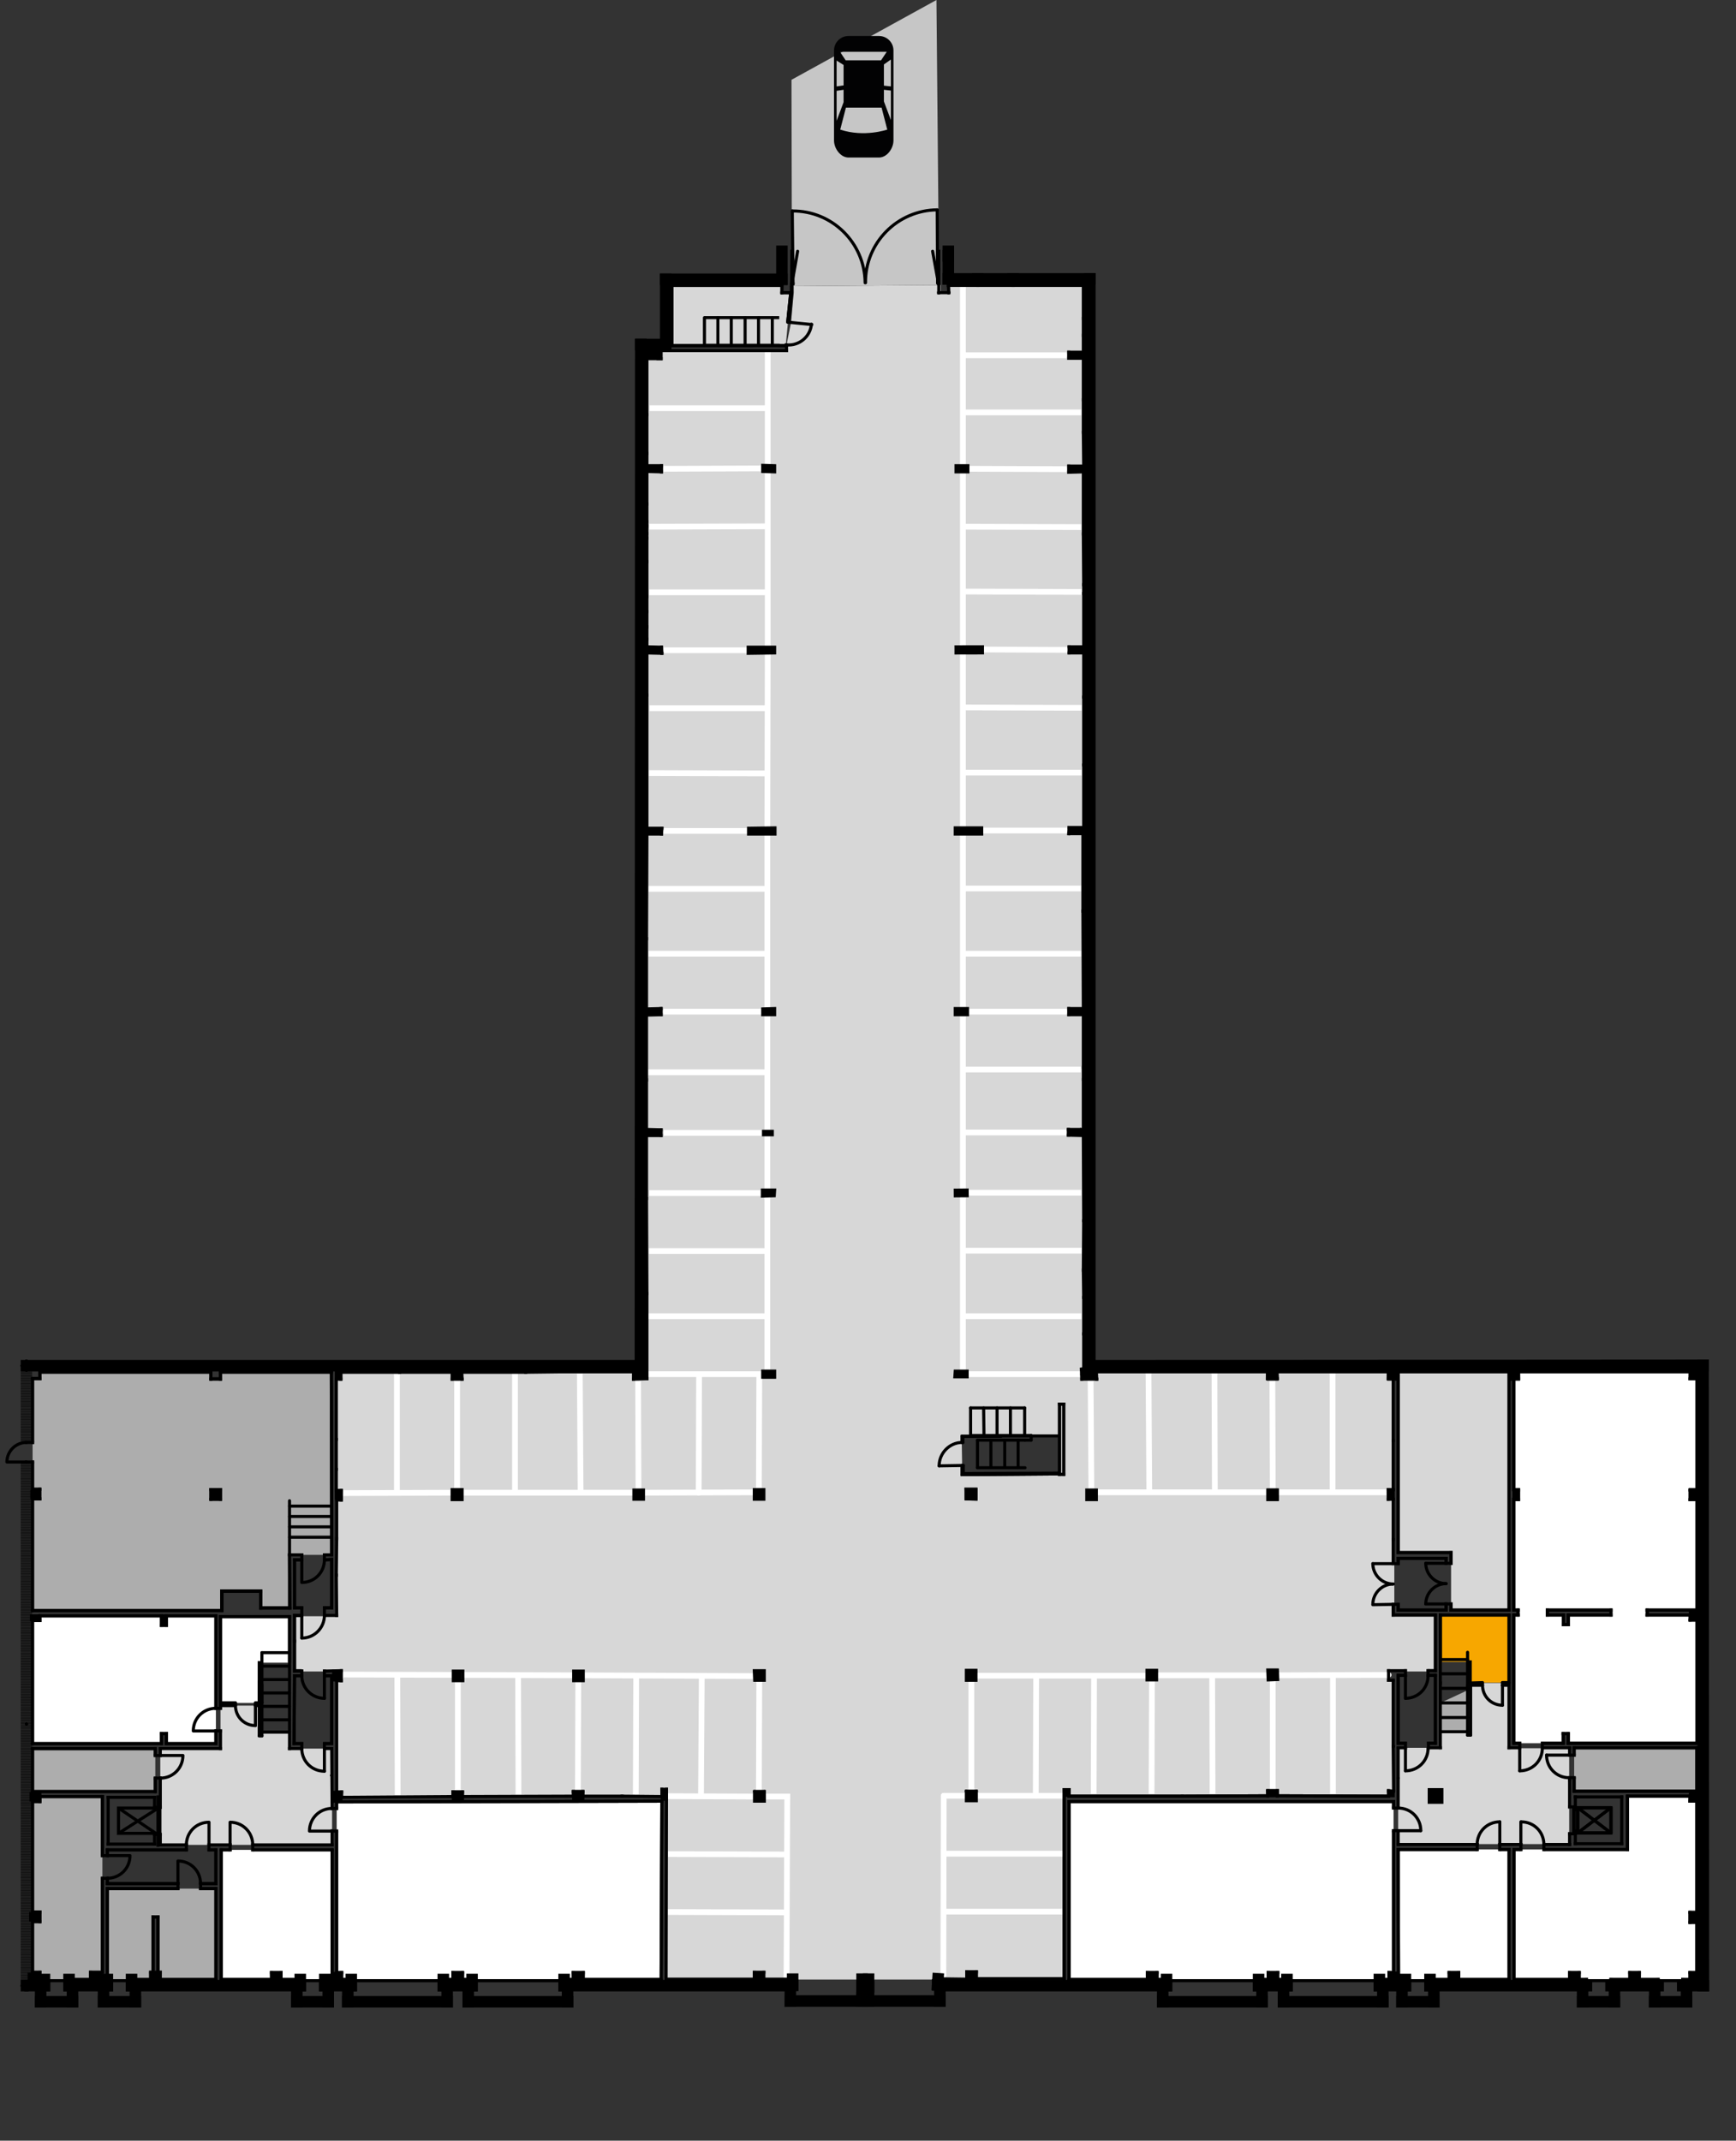 <?xml version="1.0" encoding="utf-8"?>
<!-- Generator: Adobe Illustrator 24.1.0, SVG Export Plug-In . SVG Version: 6.00 Build 0)  -->
<svg version="1.1" id="Ebene_1" xmlns="http://www.w3.org/2000/svg" xmlns:xlink="http://www.w3.org/1999/xlink" x="0px" y="0px"
	 viewBox="0 0 452.7 558" style="enable-background:new 0 0 452.7 558;" xml:space="preserve">
<rect x="0" y="0" width="452.7" height="558" fill="#333333" stroke="none"/>
<style type="text/css">
	.st0{fill:#020203;}
	.st1{fill-rule:evenodd;clip-rule:evenodd;fill:#ADADAD;}
	.st2{fill-rule:evenodd;clip-rule:evenodd;fill:#D7D7D7;}
	.st3{fill-rule:evenodd;clip-rule:evenodd;fill:#FFFFFF;}
	.st4{fill-rule:evenodd;clip-rule:evenodd;fill:#F7A700;}
	.st5{fill:none;stroke:#E52421;stroke-width:0.255;stroke-linecap:round;stroke-linejoin:round;stroke-miterlimit:10;}
	.st6{fill-rule:evenodd;clip-rule:evenodd;fill:#C6C6C6;}
	.st7{fill:none;stroke:#FFFFFF;stroke-width:1.5;stroke-linejoin:round;stroke-miterlimit:10;}
	.st8{fill:none;stroke:#FFFFFF;stroke-width:1.5;stroke-linecap:square;stroke-linejoin:round;stroke-miterlimit:10;}
	.st9{fill:none;stroke:#FFFFFF;stroke-width:1.5;stroke-linecap:round;stroke-linejoin:round;stroke-miterlimit:10;}
	.st10{fill:none;stroke:#FFFFFF;stroke-width:1.5;stroke-miterlimit:10;}
	.st11{fill:none;stroke:#000000;stroke-width:0.8;stroke-linecap:square;stroke-linejoin:round;stroke-miterlimit:10;}
	
		.st12{fill:none;stroke:#000000;stroke-width:0.8;stroke-linecap:square;stroke-linejoin:round;stroke-miterlimit:10;stroke-dasharray:1.000000e-02,1.000000e-02;}
	.st13{fill:none;stroke:#000000;stroke-width:0.8;stroke-linecap:round;stroke-linejoin:round;stroke-miterlimit:10;}
	
		.st14{fill:none;stroke:#000000;stroke-width:0.8;stroke-linecap:round;stroke-linejoin:round;stroke-miterlimit:10;stroke-dasharray:1.000000e-02,1.000000e-02;}
	.st15{fill:none;stroke:#000000;stroke-width:0.8;stroke-miterlimit:10;}
	.st16{fill-rule:evenodd;clip-rule:evenodd;stroke:#000000;stroke-width:0.8;stroke-linecap:square;stroke-miterlimit:10;}
	.st17{stroke:#000000;stroke-width:0.8;stroke-miterlimit:10;}
	.st18{fill:none;stroke:#000000;stroke-width:0.8;stroke-miterlimit:10;}
	.st19{fill:none;stroke:#000000;stroke-width:3;stroke-linecap:square;stroke-linejoin:round;stroke-miterlimit:10;}
	
		.st20{fill:none;stroke:#000000;stroke-width:3;stroke-linejoin:round;stroke-miterlimit:10;stroke-dasharray:1.000000e-02,1.000000e-02;}
	
		.st21{fill:none;stroke:#000000;stroke-width:3;stroke-linecap:square;stroke-linejoin:round;stroke-miterlimit:10;stroke-dasharray:1.000000e-02,1.000000e-02;}
	.st22{fill:none;stroke:#000000;stroke-width:3;stroke-linecap:round;stroke-linejoin:round;stroke-miterlimit:10;}
	.st23{display:none;}
</style>
<symbol  id="Auto" viewBox="-11.5 -23.5 23 47">
	<g>
		<path class="st0" d="M5.9,23.5H-5.9c-3.1,0-5.6-3.5-5.6-6.6v-34.8c0-3.1,2.5-5.6,5.6-5.6H5.9c3.1,0,5.6,2.5,5.6,5.6v34.8
			C11.5,20,9,23.5,5.9,23.5z M10.5,9.3V-2.3L7.8-2.7v4.8L10.5,9.3z M9.1,12.7c-1-3.9-2.2-8.5-2.2-8.5H-6.9l-2.2,8.5
			C-9.1,12.7-0.2,15.8,9.1,12.7z M-7.8,1.8v-4.5l-2.7,0.3V9L-7.8,1.8z M-10.5-14.4v10.4l2.7-0.3v-8.2L-10.5-14.4z M-8.9-17.4
			l2.2,3.3H7l2.2-3.3H-8.9z M7.8-12.3v7.9l2.7,0.4v-10L7.8-12.3z"/>
	</g>
</symbol>
<g id="UG_1_">
	<g id="UG">
	</g>
	<g id="Ebene_4">
	</g>
</g>
<g id="WPB09U01">
</g>
<g id="WPB09U02">
</g>
<g id="WPB09U03">
</g>
<g id="WPB09U04">
</g>
<g id="WPA07U01">
</g>
<g id="WPA07U02">
</g>
<g id="WPA07U03">
	<g id="HATCH_147_">
		<path class="st1" d="M86.5,392.6l0-1.4l-0.1-33.5H57.5v1.8H55v-1.8H10.4v1.7H8.5V376v5.1v7.1h1.8v2.5H8.5v29.1h49.3v-5.1H68v4.4
			h7.5l0-13.8l10.9,0l0-4.6L86.5,392.6L86.5,392.6z M55,390.8v-2.5h2.5v2.5H55L55,390.8z"/>
	</g>
	<g id="HATCH_146_">
		<polygon class="st1" points="40.5,463.5 40.5,457.6 40.5,455.8 8.5,455.8 8.5,467 40.5,467 		"/>
	</g>
	<g id="HATCH_145_">
		<polygon class="st1" points="26.7,468.3 10.4,468.3 10.4,469.6 8.5,469.6 8.5,498.4 10.4,498.4 10.4,500.9 8.5,500.9 8.5,514.1 
			10.4,514.1 10.4,516 11.6,516 11.6,516.3 18,516.3 18,516 23.6,516 23.6,514.1 26.7,514.1 26.7,489.6 26.7,483.7 		"/>
	</g>
	<g id="HATCH_144_">
		<polygon class="st1" points="39.9,499.7 41.2,499.7 41.2,514.1 41.8,514.1 41.8,516 56.3,516 56.3,492.3 52.3,492.3 46.4,492.3 
			28,492.3 28,516 28,516.3 34.3,516.3 34.3,516 39.3,516 39.3,514.1 39.9,514.1 		"/>
	</g>
	<g id="HATCH_143_">
		<polygon class="st1" points="442.5,455.6 410.5,455.6 410.5,457.5 410.5,463.4 410.5,466.9 442.5,466.9 		"/>
	</g>
	<g id="HATCH_142_">
		<polygon class="st2" points="71.5,451.5 68.3,451.5 68.3,452.5 67.6,452.5 67.6,444.6 66.6,444.6 61.4,444.6 57.5,444.6 
			57.5,445.3 57.5,451.2 57.5,455.8 41.8,455.8 41.8,457.6 41.8,463.5 41.8,471.1 41.8,478.2 41.8,480.9 48.6,480.9 54.5,480.9 
			60,480.9 65.9,480.9 86.6,480.9 86.6,477.3 86.6,471.4 86.6,469.7 86.5,455.8 84.6,455.8 78.7,455.8 75.5,455.8 75.5,451.5 
			72.3,451.5 		"/>
	</g>
	<g id="HATCH_141_">
		<path class="st2" d="M378.8,451.4h-3.2l0,4.2l-3.1,0l-5.9,0h-2l0,15.6l0,5.9l0,3.6h20.6h5.9h5.5h5.9h6.7V478v-7v-7.6v-5.9v-1.8
			h-7.1h-5.9h-2.7l0-16.3l-1.8,0v-0.7l-5.2,0v0.7l-3.1,0l0,13h-0.7l0-0.9h-3.2L378.8,451.4L378.8,451.4z M375.6,469.4h-2.5v-2.5h2.5
			V469.4L375.6,469.4z"/>
	</g>
	<g id="HATCH_140_">
		<polygon class="st3" points="75.5,421.4 57.5,421.4 57.5,443.9 61.4,443.9 66.6,443.9 67.6,443.9 67.6,438.3 67.6,433.4 
			68.3,433.4 75.5,433.4 75.5,430.8 		"/>
	</g>
	<g id="HATCH_139_">
		<polygon class="st3" points="56.3,421.2 43.4,421.2 43.4,423.7 42.1,423.7 42.1,421.2 10.4,421.2 10.4,422.4 8.5,422.4 8.5,454.5 
			42.1,454.5 42.1,451.9 43.4,451.9 43.4,454.5 56.3,454.5 56.3,451.2 56.3,445.3 		"/>
	</g>
	<g id="HATCH_138_">
		<polygon class="st1" points="375.6,451.4 375.6,443.9 382.7,440.6 382.7,451.4 		"/>
	</g>
	<g id="HATCH_137_">
		<polygon class="st3" points="86.6,482.2 65.9,482.2 60,482.2 57.7,482.2 57.7,516 70.8,516 70.8,514.2 73.3,514.2 73.3,516 
			78.3,516 78.3,516.3 84.7,516.3 84.7,516 86.6,516 		"/>
	</g>
	<g id="HATCH_136_">
		<polygon class="st3" points="172.6,469.5 87.8,469.7 87.8,471.4 87.8,477.3 87.8,514.2 89.1,514.2 89.1,516 91.6,516 91.6,516.3 
			115.6,516.3 115.6,516 118.1,516 118.1,514.2 120.6,514.2 120.6,516 123.1,516 123.1,516.3 147.1,516.3 147.1,516 149.5,516 
			149.5,514.2 152.1,514.2 152.1,516 172.4,516 		"/>
	</g>
	<g id="HATCH_135_">
		<polygon class="st3" points="442.5,469.5 440.7,469.5 440.7,468.2 424.4,468.2 424.4,482.1 402.6,482.1 396.6,482.1 394.8,482.1 
			394.8,516 409.3,516 409.3,514.2 411.8,514.2 411.8,516 413.7,516 413.7,516.3 420.1,516.3 420.1,516 425,516 425,514.2 
			427.5,514.2 427.5,516 432.4,516 432.4,516.3 438.8,516.3 438.8,516 440.7,516 440.7,514.2 442.5,514.2 442.5,501.1 440.7,501.1 
			440.7,498.5 442.5,498.5 		"/>
	</g>
	<g id="HATCH_134_">
		<polygon class="st4" points="393.5,421 375.6,421 375.6,433.2 379.2,433.2 382.7,433.2 383.4,433.2 383.4,438.7 386.6,438.6 
			391.8,438.6 393.5,438.6 		"/>
	</g>
	<g id="HATCH_133_">
		<polygon class="st2" points="393.5,357.6 364.6,357.6 364.6,404.7 378.4,404.7 378.4,407.5 378.4,418.1 378.4,419.7 393.5,419.7 
					"/>
	</g>
	<g id="HATCH_132_">
		<polygon class="st3" points="363.4,477.2 363.4,471.3 363.4,469.6 278.8,469.6 278.8,516 299.2,516 299.2,514.2 301.7,514.2 
			301.7,516 304.2,516 304.2,516.3 328.2,516.3 328.2,516 330.7,516 330.7,514.2 333.2,514.2 333.2,516 335.6,516 335.6,516.3 
			359.7,516.3 359.7,516 362.2,516 362.2,514.2 363.4,514.2 		"/>
	</g>
	<g id="HATCH_131_">
		<polygon class="st3" points="393.5,482.1 391.1,482.1 385.2,482.1 364.6,482.1 364.7,516 366.5,516 366.5,516.3 372.9,516.3 
			372.9,516 377.9,516 377.9,514.2 380.4,514.2 380.4,516 393.5,516 		"/>
	</g>
	<g id="HATCH_130_">
		<path class="st2" d="M205.1,89.9l0,0.2v1.3l-4.9,0l0,30l1.9,0l0,1.6l-1.9,0l0,45.7l1.9,0l0,1.6l-1.9,0l0,45.6l1.9,0l0.1,1.6l-2,0
			l0,45.6l1.9,0l0,1.6l-1.9,0l0,45.7l1.8,0l0,1.6l-1.8,0l0,45.7l1.9,0l0,1.6l-3.1,0l0-0.8l-0.9,0l0,30.1h1.3l0,2.5h-2.5l0-1.8
			l-28.9,0l0,1.8l-2.5,0l0-1.8l-44.8,0.1l0,1.7l-2.5,0l0-1.7l-28.9,0l0,1.8l-1.3,0l0,10.1l0,9.5l0,10.5l-3.2,0l-5.9,0l-1.9,0l0,6.7
			l0,7.7l1.9,0l5.9,0l4.4,0l0,0.9l29.2,0.1l0-1l2.5,0l0,1l28.9,0.1l0-1.1l2.5,0l0,1.1l44.7,0.2l0-1.4l2.5,0l0,2.5l-1.2,0l-0.1,29
			l1.4,0l0,1.3l6,0l-0.1,47.6l1.5,0l18.1,0l1.8,0l18,0l1.4,0l0-47.7l6,0l0-1.3l1.3,0l0-28.9l-1.3,0l0-2.5l2.5,0l0,1.4l44.6-0.1
			l0-1.3l2.5,0l0,1.3l29-0.1l0-1.3l2.5,0l0,1.4l28.9-0.1l0-1.1l4.5,0l5.9,0h1.9l0-14.5l-11,0l0-2.8l0-10.6l0-6.3l0-10.5l-1.3,0
			l0-1.8l-28.9,0l0,1.9l-2.5,0l0-1.9l-44.7,0l0,1.8l-2.5,0l0-2.5l1.2,0l-0.2-28.9l-2.4,0l0-1.3l-29.8,0l0,0.8l-3.1,0l0-1.5l2.1,0
			l0-45.7l-2.1,0l0-1.5l2.1,0l0-45.7l-2,0l0-1.6l2,0l0-45.6l-2.1,0v-1.6l2.1,0l0-45.6l-1.8,0l0-1.6l1.8,0l0-45.6l-1.8,0l0-1.6l1.8,0
			l0-47.1l-3.7,0l0,1.9l-2.5,0l0-2l-38.3,0.3l0,1.7l-0.7,7.7L205.1,89.9L205.1,89.9z M251.9,388.2l2.6,0l0,2.5l-2.5,0L251.9,388.2
			L251.9,388.2z M276.3,366h1.1v18.3h-1.1L276.3,366L276.3,366z M276.3,366h1.1v18.3h-1.1v-0.1l-0.3,0l-25.1,0.2l0-2.4l-0.1-6l0-1.6
			l10.2-0.1l15.2,0L276.3,366L276.3,366z"/>
	</g>
	<g id="HATCH_129_">
		<polygon class="st2" points="200.1,217.4 195.2,217.4 195.2,215.9 200.1,215.8 200.2,170.2 195.1,170.3 195.1,168.7 200.2,168.7 
			200.2,122.9 198.9,122.9 198.9,121.3 200.2,121.4 200.2,91.4 172.4,91.4 172.4,93.5 171.6,93.5 168.7,93.5 168.7,108.1 
			168.7,118.2 168.7,121.4 172.5,121.4 172.5,123 168.7,122.9 168.7,131.4 168.7,136 168.7,137.1 168.7,139.1 168.7,140.3 
			168.7,146.4 168.7,155.5 168.7,159.4 168.7,163.4 168.7,166.6 168.7,168.6 172.5,168.7 172.6,170.3 168.7,170.2 168.7,181.2 
			168.7,215.9 172.6,215.9 172.5,217.4 168.7,217.4 168.6,244.7 168.6,263 172.4,262.9 172.4,264.5 168.6,264.6 168.6,281.5 
			168.6,294.4 172.4,294.5 172.4,296 168.6,296 168.6,312.4 168.7,337.2 168.7,359.4 165.2,359.5 165.2,357.6 155.8,357.6 
			145.6,357.6 137.1,357.7 120.4,357.7 120.5,359.5 117.9,359.5 117.9,357.7 104.2,357.7 88.9,357.7 88.9,359.5 87.7,359.5 
			87.7,375.2 87.7,383 87.7,388.5 89,388.5 89,389.2 117.9,389.1 117.9,388.3 120.5,388.3 120.5,389.1 165.3,389.1 165.3,388.4 
			167.8,388.4 167.8,389.1 196.7,389 196.7,388.3 197.9,388.3 198,358.2 198.9,358.2 198.9,357.4 200.1,357.4 200.1,311.7 
			198.8,311.8 198.8,310.2 200.1,310.2 200.1,264.5 198.9,264.5 198.9,263 200.1,262.9 		"/>
	</g>
	<g id="HATCH_128_">
		<polygon class="st2" points="252.2,358.2 282,358.2 282,356.9 282.6,356.8 282.6,347.7 282.6,338.2 282.5,331.1 282.6,318.2 
			282.5,296 278.6,295.9 278.6,294.4 282.5,294.4 282.5,281.4 282.5,278.2 282.5,264.5 278.7,264.5 278.7,262.9 282.5,262.9 
			282.4,237.5 282.4,217.3 278.7,217.3 278.8,215.7 282.6,215.7 282.6,199.4 282.6,181.7 282.6,170.2 278.8,170.2 278.8,168.6 
			282.6,168.6 282.6,154.7 282.6,152.4 282.5,139.2 282.5,123 278.7,123.1 278.7,121.5 282.6,121.5 282.5,112.7 282.5,104.2 
			282.5,93.4 278.7,93.4 278.7,91.8 282.5,91.8 282.5,87.4 282.5,83 282.5,74.4 264.2,74.4 255,74.4 251.1,74.4 251.1,121.4 
			252.4,121.4 252.4,123 251.1,123 251.1,168.6 256.2,168.6 256.2,170.1 251.1,170.1 251.1,215.8 256,215.8 256,217.3 251.1,217.3 
			251.1,262.9 252.3,262.9 252.3,264.5 251.1,264.5 251.1,310.2 252.2,310.2 252.2,311.7 251.1,311.7 251.1,357.4 252.2,357.4 		"/>
	</g>
	<g id="HATCH_127_">
		<polygon class="st2" points="284.4,359.5 284.6,388.4 285.9,388.4 285.9,389 330.6,389 330.6,388.4 333.1,388.4 333.1,389 
			362,389 362,388.3 363.3,388.3 363.3,375.5 363.3,359.4 362,359.4 362,357.6 348.1,357.6 333,357.6 333.1,359.4 330.5,359.4 
			330.5,357.6 322.3,357.6 315.3,357.6 296.2,357.6 285.9,357.6 286,359.5 		"/>
	</g>
	<g id="LWPOLYLINE_7_">
		<rect x="411.4" y="471.2" class="st5" width="8.7" height="6.6"/>
	</g>
	<path class="st2" d="M199.3,467l-1.4,0l0.1-29l-1.3,0l0-1.1l-44.7-0.2l0,1.4l-2.5,0l0-1.4l-28.9-0.1l0,1.5l-2.5,0l0-1.5L89,436.5
		l0,1.6l-1.3,0l0,29l1.3,0v1.3l29-0.1l0-1.3l2.5,0l0,1.3l28.9-0.1l0-1.2l2.5,0l0,1.3l10.3,0l10.3,0l0-1.9l1.3,0l-0.2,49.5l23,0
		l0-1.8l2.5,0l0,1.8l5.9,0l0.1-47.6l-6,0L199.3,467L199.3,467z M196.8,469.5l0-2.5l2.5,0l0,2.5L196.8,469.5L196.8,469.5z"/>
	<polygon class="st2" points="252,469.4 252,468.1 246.1,468.1 246,515.8 252.1,515.9 252.1,514 254.6,514 254.6,515.8 277.5,515.8 
		277.5,466.5 278.8,466.5 278.8,468.2 308.3,468.2 330.6,468.1 330.6,466.8 333.1,466.8 333.1,468.1 362.1,468.2 362.1,466.8 
		363.4,466.9 363.3,455.2 363.3,438 362.1,438 362.1,436.6 333.1,436.7 333.2,437.8 330.7,437.9 330.6,436.7 301.6,436.7 
		301.6,437.9 299.1,437.9 299.1,436.8 254.5,436.8 254.5,438 253.3,438 253.3,466.9 254.6,466.9 254.6,469.4 	"/>
	<path class="st3" d="M442.5,359.4h-1.8l0-1.9H396v1.9h-1.3l0,28.9h1.3l0,2.5h-1.3l0,28.9h1.1v1.3h-1.1l0,33.4h1.5h5.9h5.5v-2.5h1.3
		v2.5h33.6v-32.1h-1.8V421h-11.2v-1.3h13l0-28.9h-1.8l0-2.5h1.8L442.5,359.4L442.5,359.4z M420.1,419.7v1.3h-11.1v2.5h-1.3V421h-4.2
		v-1.3H420.1L420.1,419.7z"/>
	<polygon class="st6" points="206.5,70.9 206.5,65.5 206.4,20.8 244.2,0 244.8,65.5 244.8,70.2 244.8,74.3 206.4,74.6 	"/>
	<polygon class="st2" points="175.2,84.6 175.2,90.1 204.9,90.1 206.2,76.3 203.9,76.3 203.9,74.4 175.2,74.4 	"/>
	<line class="st7" x1="89.4" y1="436.5" x2="118.2" y2="436.6"/>
	<line class="st8" x1="205.1" y1="515.5" x2="205.3" y2="468.3"/>
	<line class="st9" x1="246.1" y1="468.1" x2="246" y2="515.8"/>
	<line class="st7" x1="200.2" y1="91.8" x2="200.2" y2="121.4"/>
	<line class="st7" x1="173" y1="122.2" x2="198.9" y2="122.1"/>
	<line class="st9" x1="200.2" y1="122.9" x2="200.2" y2="168.7"/>
	<line class="st9" x1="200.2" y1="170.2" x2="200.1" y2="215.8"/>
	<line class="st9" x1="200.1" y1="217.4" x2="200.1" y2="262.9"/>
	<line class="st9" x1="200.1" y1="264.5" x2="200.1" y2="310.2"/>
	<line class="st9" x1="200.1" y1="311.7" x2="200.1" y2="357.4"/>
	<line class="st9" x1="196.7" y1="389" x2="167.8" y2="389.1"/>
	<line class="st9" x1="165.3" y1="389.1" x2="120.5" y2="389.1"/>
	<line class="st9" x1="117.9" y1="389.1" x2="89" y2="389.2"/>
	<line class="st7" x1="120.7" y1="436.6" x2="149.6" y2="436.7"/>
	<line class="st7" x1="152.1" y1="436.7" x2="196.8" y2="436.9"/>
	<line class="st9" x1="254.5" y1="436.8" x2="299.1" y2="436.8"/>
	<line class="st9" x1="301.6" y1="436.7" x2="330.6" y2="436.7"/>
	<line class="st9" x1="333.1" y1="436.7" x2="362.1" y2="436.6"/>
	<line class="st7" x1="333.1" y1="389" x2="361.6" y2="389"/>
	<line class="st9" x1="285.9" y1="389" x2="330.6" y2="389"/>
	<line class="st9" x1="251.1" y1="357.4" x2="251.1" y2="311.7"/>
	<line class="st9" x1="251.1" y1="310.2" x2="251.1" y2="264.5"/>
	<line class="st9" x1="251.1" y1="262.9" x2="251.1" y2="217.3"/>
	<line class="st9" x1="251.1" y1="215.8" x2="251.1" y2="170.1"/>
	<line class="st9" x1="251.1" y1="168.6" x2="251.1" y2="123"/>
	<line class="st7" x1="251.1" y1="121.4" x2="251.1" y2="74.8"/>
	<line class="st7" x1="278.2" y1="92.6" x2="251.1" y2="92.6"/>
	<line class="st7" x1="282" y1="107.5" x2="251.1" y2="107.5"/>
	<line class="st7" x1="278.2" y1="122.3" x2="252.4" y2="122.2"/>
	<line class="st7" x1="278.3" y1="169.4" x2="256.2" y2="169.3"/>
	<line class="st7" x1="278.3" y1="216.5" x2="256" y2="216.5"/>
	<line class="st7" x1="278.3" y1="263.7" x2="252.3" y2="263.7"/>
	<line class="st7" x1="282" y1="137.4" x2="251.1" y2="137.3"/>
	<line class="st7" x1="282.1" y1="154.3" x2="251.1" y2="154.2"/>
	<line class="st7" x1="282.1" y1="184.5" x2="251.1" y2="184.4"/>
	<line class="st7" x1="282.1" y1="201.4" x2="251.1" y2="201.4"/>
	<line class="st7" x1="282" y1="231.6" x2="251.1" y2="231.6"/>
	<line class="st7" x1="282" y1="248.6" x2="251.1" y2="248.6"/>
	<line class="st7" x1="281.9" y1="278.8" x2="251.1" y2="278.8"/>
	<line class="st7" x1="278.1" y1="295.2" x2="251.1" y2="295.2"/>
	<line class="st7" x1="252.2" y1="310.9" x2="282" y2="310.9"/>
	<line class="st7" x1="252.2" y1="358.2" x2="281.6" y2="358.2"/>
	<line class="st7" x1="251.1" y1="326" x2="282.1" y2="326"/>
	<line class="st7" x1="251.1" y1="343.1" x2="282" y2="343.1"/>
	<line class="st7" x1="284.6" y1="388.4" x2="284.4" y2="359.8"/>
	<line class="st7" x1="331.8" y1="359.8" x2="331.9" y2="388.4"/>
	<line class="st7" x1="299.7" y1="389" x2="299.5" y2="357.9"/>
	<line class="st7" x1="316.7" y1="358" x2="316.8" y2="389"/>
	<line class="st7" x1="347.5" y1="389" x2="347.5" y2="358"/>
	<line class="st7" x1="200.2" y1="106.4" x2="169.4" y2="106.4"/>
	<line class="st7" x1="195.1" y1="169.5" x2="173.1" y2="169.5"/>
	<line class="st7" x1="195.2" y1="216.6" x2="173" y2="216.6"/>
	<line class="st7" x1="198.9" y1="263.7" x2="172.9" y2="263.7"/>
	<line class="st7" x1="173.1" y1="295.3" x2="200.1" y2="295.3"/>
	<line class="st7" x1="198.8" y1="311" x2="169.3" y2="311"/>
	<line class="st7" x1="198.9" y1="358.2" x2="169.1" y2="358.2"/>
	<line class="st7" x1="166.5" y1="388.4" x2="166.4" y2="360"/>
	<line class="st7" x1="119.2" y1="360" x2="119.2" y2="388.3"/>
	<line class="st10" x1="134.3" y1="358" x2="134.3" y2="389.1"/>
	<line class="st10" x1="151.4" y1="389.1" x2="151.2" y2="358.1"/>
	<line class="st9" x1="182.2" y1="389.1" x2="182.3" y2="358.2"/>
	<line class="st10" x1="103.5" y1="389.1" x2="103.5" y2="358.1"/>
	<line class="st7" x1="200.1" y1="343.1" x2="169.1" y2="343.1"/>
	<line class="st7" x1="200.1" y1="326.1" x2="169.2" y2="326.1"/>
	<line class="st7" x1="200.1" y1="231.7" x2="169.1" y2="231.7"/>
	<line class="st7" x1="200.1" y1="248.6" x2="169.1" y2="248.6"/>
	<line class="st7" x1="200.2" y1="184.6" x2="169.4" y2="184.6"/>
	<line class="st7" x1="200.1" y1="201.6" x2="169.2" y2="201.5"/>
	<line class="st7" x1="200.2" y1="154.4" x2="169.3" y2="154.4"/>
	<line class="st7" x1="169.3" y1="137.3" x2="200.2" y2="137.2"/>
	<line class="st7" x1="169" y1="279.5" x2="200.1" y2="279.5"/>
	<line class="st7" x1="103.6" y1="436.5" x2="103.7" y2="467.9"/>
	<line class="st7" x1="119.4" y1="438.1" x2="119.4" y2="466.7"/>
	<line class="st7" x1="135.1" y1="436.7" x2="135.2" y2="467.8"/>
	<line class="st7" x1="150.8" y1="438.1" x2="150.7" y2="466.6"/>
	<line class="st7" x1="196.8" y1="468.3" x2="173.8" y2="468.2"/>
	<line class="st8" x1="199.3" y1="468.3" x2="205.3" y2="468.3"/>
	<line class="st7" x1="198" y1="438" x2="197.9" y2="467"/>
	<line class="st7" x1="165.9" y1="436.8" x2="165.8" y2="467.8"/>
	<line class="st7" x1="183" y1="436.9" x2="182.8" y2="468.2"/>
	<line class="st7" x1="205.2" y1="483.4" x2="174.2" y2="483.3"/>
	<line class="st7" x1="205.2" y1="498.5" x2="174.1" y2="498.4"/>
	<line class="st7" x1="254.6" y1="468.1" x2="277.1" y2="468.1"/>
	<line class="st9" x1="252" y1="468.1" x2="246.1" y2="468.1"/>
	<line class="st7" x1="246.1" y1="483.2" x2="277.1" y2="483.2"/>
	<line class="st7" x1="246.1" y1="498.3" x2="277" y2="498.3"/>
	<line class="st7" x1="300.4" y1="437.9" x2="300.3" y2="467.6"/>
	<line class="st7" x1="316.1" y1="436.7" x2="316.2" y2="467.6"/>
	<line class="st7" x1="331.9" y1="437.9" x2="331.9" y2="466.8"/>
	<line class="st7" x1="347.6" y1="436.7" x2="347.6" y2="467.6"/>
	<line class="st7" x1="285.3" y1="436.8" x2="285.2" y2="467.6"/>
	<line class="st9" x1="270.2" y1="436.8" x2="270.1" y2="468.1"/>
	<line class="st9" x1="253.3" y1="438" x2="253.3" y2="466.9"/>
	<line class="st9" x1="197.9" y1="388.3" x2="198" y2="358.2"/>
	<polygon points="252.2,310.1 249.1,310.1 249.1,311.7 252.2,311.7 	"/>
	<polygon points="284,294.5 278.6,294.5 278.6,296.1 283.9,296.1 	"/>
	<polygon points="284.1,262.9 278.8,262.9 278.8,264.5 284.1,264.5 	"/>
	<polygon points="252.6,262.9 249.1,262.9 249.1,264.4 252.5,264.4 	"/>
	<polygon points="256.2,215.7 248.9,215.7 248.8,217.3 256.1,217.3 	"/>
	<polygon points="256.3,168.6 249,168.6 249,170.1 256.3,170.1 	"/>
	<polygon points="252.7,121.5 249.2,121.5 249.2,123 252.7,123 	"/>
	<polygon points="283,121.5 278.7,121.5 278.6,123.1 283,123.1 	"/>
	<polygon points="283.2,91.9 278.8,91.9 278.8,93.4 283.1,93.4 	"/>
	<polygon points="284.2,215.6 278.6,215.6 278.6,217.2 284.2,217.2 	"/>
	<polygon points="284.4,168.5 278.8,168.5 278.8,170.1 284.3,170.1 	"/>
	<rect x="166.6" y="89.6" width="5.9" height="3.9"/>
	<rect x="167.4" y="121.3" width="5.3" height="1.7"/>
	<rect x="198.6" y="121.3" width="3.3" height="1.7"/>
	<rect x="167.4" y="168.7" width="5.3" height="1.7"/>
	<rect x="195.4" y="168.7" width="6.5" height="1.7"/>
	<rect x="167.4" y="215.9" width="5.3" height="1.7"/>
	<rect x="195.4" y="215.9" width="6.5" height="1.7"/>
	<rect x="167.4" y="263" width="5.3" height="1.7"/>
	<rect x="198.7" y="263" width="3.1" height="1.7"/>
	<rect x="167.4" y="294.5" width="5.3" height="1.7"/>
	<rect x="198.8" y="357.4" width="3.2" height="1.7"/>
	<rect x="165.5" y="357" width="3.2" height="2.5"/>
	<rect x="117.6" y="357" width="3.2" height="2.5"/>
	<rect x="118" y="388.4" width="2.3" height="2.5"/>
	<rect x="54.9" y="388.3" width="2.5" height="2.3"/>
	<rect x="7.9" y="388.4" width="2.5" height="2.3"/>
	<rect x="7.8" y="420.8" width="2.5" height="1.8"/>
	<rect x="7.7" y="467.1" width="3.1" height="2.5"/>
	<rect x="7.6" y="498.4" width="3.1" height="2.5"/>
	<rect x="7.2" y="514.2" width="3.1" height="2.5"/>
	<rect x="23.6" y="514.1" width="3.1" height="2.5"/>
	<rect x="38.9" y="514.1" width="3.1" height="2.5"/>
	<rect x="70.6" y="514" width="3.1" height="2.5"/>
	<rect x="86.3" y="514" width="3.1" height="2.5"/>
	<rect x="117.9" y="513.9" width="3.1" height="2.5"/>
	<rect x="149.3" y="513.9" width="3.1" height="2.5"/>
	<rect x="196.4" y="513.9" width="3.1" height="2.5"/>
	<rect x="251.7" y="513.9" width="3.1" height="2.5"/>
	<rect x="299" y="513.9" width="3.1" height="2.5"/>
	<rect x="330.3" y="513.9" width="3.1" height="2.5"/>
	<rect x="361.9" y="513.9" width="3.1" height="2.5"/>
	<rect x="377.6" y="513.9" width="3.1" height="2.5"/>
	<rect x="409" y="513.9" width="3.1" height="2.5"/>
	<rect x="424.8" y="513.9" width="3.1" height="2.5"/>
	<rect x="440.5" y="513.9" width="3.1" height="2.5"/>
	<rect x="440.5" y="498.4" width="3.1" height="2.5"/>
	<rect x="440.4" y="467" width="3.1" height="2.5"/>
	<rect x="440.4" y="420.1" width="3.1" height="2.5"/>
	<rect x="440.4" y="388.2" width="3.1" height="2.5"/>
	<rect x="440.4" y="356.8" width="3.1" height="2.5"/>
	<rect x="393.3" y="356.8" width="3.1" height="3.1"/>
	<rect x="361.7" y="356.8" width="3.1" height="3.1"/>
	<rect x="330.3" y="356.8" width="3.1" height="3.1"/>
	<rect x="282.1" y="356.7" width="3.9" height="2.8"/>
	<rect x="248.9" y="357.3" width="3.6" height="1.8"/>
	<rect x="252.1" y="388.2" width="2.6" height="2.5"/>
	<rect x="283.4" y="388.4" width="2.6" height="2.5"/>
	<rect x="330.3" y="388" width="3.1" height="3.1"/>
	<rect x="361.9" y="388" width="1.8" height="3.1"/>
	<rect x="394.4" y="388" width="1.8" height="3.1"/>
	<rect x="42.1" y="420.8" width="1" height="2.9"/>
	<rect x="165.3" y="388.4" width="2.3" height="2.5"/>
	<rect x="196.7" y="388.4" width="2.3" height="2.5"/>
	<rect x="118" y="435.6" width="2.3" height="2.5"/>
	<rect x="149.8" y="435.6" width="2.3" height="2.5"/>
	<rect x="196.7" y="435.6" width="2.3" height="2.5"/>
	<rect x="196.7" y="467.1" width="2.3" height="2.5"/>
	<rect x="252.2" y="467.1" width="2.3" height="2.5"/>
	<rect x="252.2" y="435.6" width="2.3" height="2.5"/>
	<rect x="86.7" y="466.8" width="2.6" height="3.1"/>
	<rect x="86.6" y="435.2" width="2.6" height="3.1"/>
	<rect x="117.8" y="466.7" width="3.2" height="3.2"/>
	<rect x="149.2" y="466.6" width="3.2" height="3.2"/>
	<rect x="172.3" y="466.2" width="1.9" height="3.2"/>
	<rect x="299.2" y="435.6" width="2.3" height="2.5"/>
	<rect x="330.8" y="435.6" width="2.3" height="2.5"/>
	<rect x="330.2" y="466.4" width="3.3" height="2.1"/>
	<rect x="362" y="466.6" width="1.7" height="1.9"/>
	<rect x="277.5" y="466.4" width="1.4" height="2"/>
	<rect x="87.3" y="388.3" width="2.1" height="2.5"/>
	<rect x="87.3" y="357.2" width="2" height="2.5"/>
	<rect x="198.7" y="294.5" width="3.1" height="1.7"/>
	<g>
		<rect x="372.7" y="466.5" width="3.3" height="3.3"/>
		<path d="M375.6,466.9v2.5h-2.5v-2.5H375.6 M376.4,466.1h-0.8h-2.5h-0.8v0.8v2.5v0.8h0.8h2.5h0.8v-0.8v-2.5V466.1L376.4,466.1z"/>
	</g>
	<line class="st11" x1="206.5" y1="65.5" x2="206.4" y2="76.3"/>
	<line class="st11" x1="175.2" y1="90.1" x2="175.2" y2="74.4"/>
	<line class="st11" x1="205.1" y1="90.1" x2="175.2" y2="90.1"/>
	<line class="st11" x1="168.7" y1="93.5" x2="168.7" y2="108.1"/>
	<line class="st11" x1="168.7" y1="108.1" x2="168.7" y2="118.2"/>
	<line class="st11" x1="168.7" y1="118.2" x2="168.7" y2="121.4"/>
	<line class="st11" x1="168.7" y1="121.4" x2="172.5" y2="121.4"/>
	<line class="st11" x1="172.5" y1="121.4" x2="172.5" y2="123"/>
	<line class="st11" x1="168.7" y1="122.9" x2="168.7" y2="131.4"/>
	<line class="st11" x1="168.7" y1="131.4" x2="168.7" y2="136"/>
	<line class="st11" x1="168.7" y1="136" x2="168.7" y2="137.1"/>
	<line class="st11" x1="168.7" y1="137.1" x2="168.7" y2="139.1"/>
	<line class="st11" x1="168.7" y1="139.1" x2="168.7" y2="140.3"/>
	<line class="st11" x1="168.7" y1="140.3" x2="168.7" y2="146.4"/>
	<line class="st11" x1="168.7" y1="146.4" x2="168.7" y2="155.5"/>
	<line class="st11" x1="168.7" y1="155.5" x2="168.7" y2="159.4"/>
	<line class="st11" x1="168.7" y1="159.4" x2="168.7" y2="163.4"/>
	<line class="st11" x1="168.7" y1="163.4" x2="168.7" y2="166.6"/>
	<line class="st11" x1="168.7" y1="166.6" x2="168.7" y2="168.6"/>
	<line class="st11" x1="168.7" y1="168.6" x2="172.5" y2="168.7"/>
	<line class="st11" x1="172.5" y1="168.7" x2="172.6" y2="170.3"/>
	<line class="st11" x1="168.7" y1="170.2" x2="168.7" y2="181.2"/>
	<line class="st11" x1="168.7" y1="181.2" x2="168.7" y2="215.9"/>
	<line class="st11" x1="168.7" y1="217.4" x2="168.6" y2="244.7"/>
	<line class="st11" x1="168.6" y1="263" x2="172.4" y2="262.9"/>
	<line class="st11" x1="278.7" y1="217.3" x2="278.8" y2="215.7"/>
	<line class="st11" x1="278.8" y1="215.7" x2="282.6" y2="215.7"/>
	<line class="st11" x1="282.6" y1="215.7" x2="282.6" y2="199.4"/>
	<line class="st11" x1="282.6" y1="199.4" x2="282.6" y2="181.7"/>
	<line class="st11" x1="282.6" y1="181.7" x2="282.6" y2="170.2"/>
	<line class="st11" x1="278.8" y1="168.6" x2="282.6" y2="168.6"/>
	<line class="st11" x1="282.6" y1="168.6" x2="282.6" y2="154.7"/>
	<line class="st11" x1="282.6" y1="154.7" x2="282.6" y2="152.4"/>
	<line class="st11" x1="282.6" y1="152.4" x2="282.5" y2="139.2"/>
	<line class="st11" x1="282.5" y1="139.2" x2="282.5" y2="123"/>
	<line class="st11" x1="278.7" y1="123.1" x2="278.7" y2="121.5"/>
	<line class="st11" x1="278.7" y1="121.5" x2="282.6" y2="121.5"/>
	<line class="st11" x1="282.6" y1="121.5" x2="282.5" y2="112.7"/>
	<line class="st11" x1="282.5" y1="112.7" x2="282.5" y2="104.2"/>
	<line class="st11" x1="282.5" y1="104.2" x2="282.5" y2="93.4"/>
	<line class="st11" x1="278.7" y1="93.4" x2="278.7" y2="91.8"/>
	<line class="st11" x1="278.7" y1="91.8" x2="282.5" y2="91.8"/>
	<line class="st11" x1="282.5" y1="91.8" x2="282.5" y2="87.4"/>
	<line class="st11" x1="282.5" y1="87.4" x2="282.5" y2="83"/>
	<line class="st11" x1="282.5" y1="83" x2="282.5" y2="74.4"/>
	<line class="st11" x1="282.5" y1="74.4" x2="264.2" y2="74.4"/>
	<line class="st11" x1="264.2" y1="74.4" x2="255" y2="74.4"/>
	<line class="st11" x1="255" y1="74.4" x2="247.3" y2="74.4"/>
	<line class="st11" x1="247.4" y1="76.3" x2="244.8" y2="76.3"/>
	<line class="st11" x1="244.8" y1="76.3" x2="244.8" y2="70.2"/>
	<line class="st11" x1="244.8" y1="70.2" x2="244.8" y2="65.5"/>
	<line class="st11" x1="247.4" y1="76.3" x2="247.3" y2="74.4"/>
	<line class="st11" x1="278.8" y1="168.6" x2="278.8" y2="170.2"/>
	<line class="st11" x1="282.4" y1="217.3" x2="282.4" y2="237.5"/>
	<line class="st11" x1="282.4" y1="237.5" x2="282.5" y2="262.9"/>
	<line class="st11" x1="282.5" y1="262.9" x2="278.7" y2="262.9"/>
	<line class="st11" x1="278.7" y1="262.9" x2="278.7" y2="264.5"/>
	<line class="st11" x1="282.5" y1="264.5" x2="282.5" y2="278.2"/>
	<line class="st11" x1="282.5" y1="278.2" x2="282.5" y2="281.4"/>
	<line class="st11" x1="282.6" y1="318.2" x2="282.5" y2="331.1"/>
	<line class="st11" x1="282.5" y1="331.1" x2="282.6" y2="338.2"/>
	<line class="st11" x1="282.6" y1="338.2" x2="282.6" y2="347.7"/>
	<line class="st11" x1="282.6" y1="347.7" x2="282.6" y2="356.8"/>
	<line class="st11" x1="282.6" y1="356.8" x2="282" y2="356.9"/>
	<line class="st11" x1="282" y1="356.9" x2="282.1" y2="359.5"/>
	<line class="st11" x1="252.1" y1="515.9" x2="244.6" y2="515.8"/>
	<line class="st11" x1="206.7" y1="515.9" x2="199.2" y2="515.9"/>
	<line class="st11" x1="199.2" y1="514.1" x2="196.7" y2="514.1"/>
	<line class="st11" x1="196.7" y1="515.9" x2="173.7" y2="515.9"/>
	<line class="st11" x1="173.7" y1="515.9" x2="173.8" y2="466.4"/>
	<line class="st11" x1="118.1" y1="468.3" x2="89.1" y2="468.5"/>
	<line class="st11" x1="168.7" y1="359.4" x2="168.7" y2="337.2"/>
	<line class="st11" x1="168.7" y1="337.2" x2="168.6" y2="312.4"/>
	<line class="st11" x1="168.6" y1="312.4" x2="168.6" y2="296"/>
	<line class="st11" x1="172.4" y1="296" x2="172.4" y2="294.5"/>
	<line class="st11" x1="172.4" y1="294.5" x2="168.6" y2="294.4"/>
	<line class="st11" x1="168.6" y1="294.4" x2="168.6" y2="281.5"/>
	<line class="st11" x1="168.6" y1="281.5" x2="168.6" y2="264.6"/>
	<line class="st11" x1="172.4" y1="264.5" x2="172.4" y2="262.9"/>
	<line class="st11" x1="168.6" y1="263" x2="168.6" y2="244.7"/>
	<line class="st11" x1="172.4" y1="93.5" x2="172.4" y2="91.4"/>
	<line class="st11" x1="172.4" y1="93.5" x2="171.6" y2="93.5"/>
	<line class="st11" x1="171.6" y1="93.5" x2="168.7" y2="93.5"/>
	<line class="st11" x1="168.7" y1="359.4" x2="165.2" y2="359.5"/>
	<line class="st11" x1="165.2" y1="357.6" x2="155.8" y2="357.6"/>
	<line class="st11" x1="155.8" y1="357.6" x2="145.6" y2="357.6"/>
	<line class="st11" x1="145.6" y1="357.6" x2="137.1" y2="357.7"/>
	<line class="st11" x1="137.1" y1="357.7" x2="120.4" y2="357.7"/>
	<line class="st11" x1="120.4" y1="357.7" x2="120.5" y2="359.5"/>
	<line class="st11" x1="120.5" y1="359.5" x2="117.9" y2="359.5"/>
	<line class="st11" x1="117.9" y1="357.7" x2="104.2" y2="357.7"/>
	<line class="st11" x1="104.2" y1="357.7" x2="88.9" y2="357.7"/>
	<line class="st11" x1="87.7" y1="359.5" x2="87.7" y2="375.2"/>
	<line class="st11" x1="87.7" y1="375.2" x2="87.7" y2="383"/>
	<line class="st11" x1="87.7" y1="383" x2="87.7" y2="388.5"/>
	<line class="st11" x1="89" y1="388.5" x2="89" y2="391"/>
	<line class="st11" x1="87.8" y1="391" x2="87.8" y2="401.1"/>
	<line class="st11" x1="87.8" y1="401.1" x2="87.7" y2="410.6"/>
	<line class="st11" x1="87.7" y1="410.6" x2="87.8" y2="421.1"/>
	<line class="st11" x1="76.8" y1="421.1" x2="76.8" y2="427.8"/>
	<line class="st11" x1="76.8" y1="427.8" x2="76.8" y2="435.6"/>
	<line class="st11" x1="76.8" y1="435.6" x2="78.7" y2="435.6"/>
	<line class="st11" x1="89" y1="435.5" x2="89" y2="438.1"/>
	<line class="st11" x1="87.8" y1="438.1" x2="87.8" y2="467.1"/>
	<line class="st11" x1="87.8" y1="467.1" x2="89.1" y2="467.1"/>
	<line class="st11" x1="89.1" y1="467.1" x2="89.1" y2="468.5"/>
	<line class="st11" x1="118.1" y1="467.1" x2="120.6" y2="467.1"/>
	<line class="st11" x1="120.6" y1="467.1" x2="120.6" y2="468.3"/>
	<line class="st11" x1="120.6" y1="468.3" x2="149.5" y2="468.2"/>
	<line class="st11" x1="149.5" y1="467" x2="152" y2="467"/>
	<line class="st11" x1="152" y1="467" x2="152" y2="468.2"/>
	<line class="st11" x1="152" y1="468.2" x2="162.2" y2="468.2"/>
	<line class="st11" x1="162.2" y1="468.2" x2="172.6" y2="468.3"/>
	<line class="st11" x1="172.6" y1="466.4" x2="173.8" y2="466.4"/>
	<line class="st11" x1="278.6" y1="294.4" x2="278.6" y2="295.9"/>
	<line class="st11" x1="278.6" y1="295.9" x2="282.5" y2="296"/>
	<line class="st11" x1="282.5" y1="296" x2="282.6" y2="318.2"/>
	<line class="st11" x1="282.5" y1="281.4" x2="282.5" y2="294.4"/>
	<line class="st11" x1="276.3" y1="384.3" x2="276.3" y2="366"/>
	<line class="st11" x1="277.5" y1="466.5" x2="277.5" y2="515.8"/>
	<line class="st11" x1="277.5" y1="515.8" x2="254.6" y2="515.8"/>
	<line class="st11" x1="254.6" y1="514" x2="252.1" y2="514"/>
	<line class="st11" x1="252.1" y1="514" x2="252.1" y2="515.9"/>
	<line class="st11" x1="226.5" y1="515.9" x2="224.8" y2="515.9"/>
	<line class="st11" x1="278.8" y1="468.2" x2="308.3" y2="468.2"/>
	<line class="st11" x1="308.3" y1="468.2" x2="330.6" y2="468.1"/>
	<line class="st11" x1="330.6" y1="468.1" x2="330.6" y2="466.8"/>
	<line class="st11" x1="330.6" y1="466.8" x2="333.1" y2="466.8"/>
	<line class="st11" x1="333.1" y1="468.1" x2="362.1" y2="468.2"/>
	<line class="st11" x1="362.1" y1="468.2" x2="362.1" y2="466.8"/>
	<line class="st11" x1="362.1" y1="466.8" x2="363.4" y2="466.9"/>
	<line class="st11" x1="363.4" y1="466.9" x2="363.3" y2="455.2"/>
	<line class="st11" x1="363.3" y1="455.2" x2="363.3" y2="438"/>
	<line class="st11" x1="362.1" y1="438" x2="362.1" y2="435.5"/>
	<line class="st11" x1="282.1" y1="359.5" x2="286" y2="359.5"/>
	<line class="st11" x1="286" y1="359.5" x2="285.9" y2="357.6"/>
	<line class="st11" x1="285.9" y1="357.6" x2="296.2" y2="357.6"/>
	<line class="st11" x1="296.2" y1="357.6" x2="315.3" y2="357.6"/>
	<line class="st11" x1="315.3" y1="357.6" x2="322.3" y2="357.6"/>
	<line class="st11" x1="322.3" y1="357.6" x2="330.5" y2="357.6"/>
	<line class="st11" x1="330.5" y1="359.4" x2="333.1" y2="359.4"/>
	<line class="st11" x1="333.1" y1="359.4" x2="333" y2="357.6"/>
	<line class="st11" x1="333" y1="357.6" x2="348.1" y2="357.6"/>
	<line class="st11" x1="348.1" y1="357.6" x2="362" y2="357.6"/>
	<line class="st11" x1="362" y1="357.6" x2="362" y2="359.4"/>
	<line class="st11" x1="362" y1="359.4" x2="363.3" y2="359.4"/>
	<line class="st11" x1="363.3" y1="359.4" x2="363.3" y2="375.5"/>
	<line class="st11" x1="363.3" y1="375.5" x2="363.3" y2="388.3"/>
	<line class="st11" x1="362" y1="388.3" x2="362" y2="390.8"/>
	<line class="st11" x1="362" y1="390.8" x2="363.3" y2="390.8"/>
	<line class="st11" x1="363.3" y1="390.8" x2="363.3" y2="401.3"/>
	<line class="st11" x1="363.3" y1="401.3" x2="363.3" y2="407.6"/>
	<line class="st11" x1="363.3" y1="418.2" x2="363.3" y2="421"/>
	<line class="st11" x1="374.3" y1="421" x2="374.3" y2="435.5"/>
	<line class="st11" x1="374.3" y1="435.5" x2="372.4" y2="435.5"/>
	<line class="st11" x1="277.4" y1="384.3" x2="276.3" y2="384.3"/>
	<line class="st11" x1="278.8" y1="466.5" x2="278.8" y2="468.2"/>
	<line class="st11" x1="278.8" y1="466.5" x2="277.5" y2="466.5"/>
	<line class="st11" x1="172.6" y1="468.3" x2="172.6" y2="466.4"/>
	<line class="st11" x1="277.4" y1="366" x2="276.3" y2="366"/>
	<line class="st11" x1="364.6" y1="418.2" x2="364.6" y2="419.7"/>
	<line class="st11" x1="364.6" y1="419.7" x2="377.1" y2="419.7"/>
	<line class="st11" x1="393.5" y1="419.7" x2="378.4" y2="419.7"/>
	<line class="st11" x1="364.6" y1="418.2" x2="363.3" y2="418.2"/>
	<line class="st11" x1="364.6" y1="407.6" x2="363.3" y2="407.6"/>
	<line class="st11" x1="362" y1="388.3" x2="363.3" y2="388.3"/>
	<line class="st11" x1="330.5" y1="359.4" x2="330.5" y2="357.6"/>
	<line class="st11" x1="333.1" y1="468.1" x2="333.1" y2="466.8"/>
	<line class="st11" x1="363.3" y1="438" x2="362.1" y2="438"/>
	<line class="st11" x1="374.3" y1="421" x2="363.3" y2="421"/>
	<line class="st11" x1="366.5" y1="435.5" x2="362.1" y2="435.5"/>
	<line class="st11" x1="366.5" y1="436.7" x2="366.5" y2="435.5"/>
	<line class="st11" x1="372.4" y1="435.5" x2="372.4" y2="436.7"/>
	<line class="st11" x1="277.4" y1="384.3" x2="277.4" y2="366"/>
	<line class="st11" x1="254.6" y1="514" x2="254.6" y2="515.8"/>
	<line class="st11" x1="199.2" y1="514.1" x2="199.2" y2="515.9"/>
	<line class="st11" x1="196.7" y1="514.1" x2="196.7" y2="515.9"/>
	<line class="st11" x1="149.5" y1="467" x2="149.5" y2="468.2"/>
	<line class="st11" x1="118.1" y1="467.1" x2="118.1" y2="468.3"/>
	<line class="st11" x1="87.8" y1="438.1" x2="89" y2="438.1"/>
	<line class="st11" x1="117.9" y1="357.7" x2="117.9" y2="359.5"/>
	<line class="st11" x1="87.8" y1="391" x2="89" y2="391"/>
	<line class="st11" x1="87.7" y1="388.5" x2="89" y2="388.5"/>
	<line class="st11" x1="76.8" y1="421.1" x2="78.7" y2="421.1"/>
	<line class="st11" x1="88.9" y1="359.5" x2="87.7" y2="359.5"/>
	<line class="st11" x1="88.9" y1="357.7" x2="88.9" y2="359.5"/>
	<line class="st11" x1="76.8" y1="436.8" x2="78.7" y2="436.8"/>
	<line class="st11" x1="78.7" y1="435.6" x2="78.7" y2="436.8"/>
	<line class="st11" x1="84.6" y1="435.6" x2="84.6" y2="436.8"/>
	<line class="st11" x1="84.6" y1="435.6" x2="89" y2="435.5"/>
	<line class="st11" x1="84.6" y1="436.8" x2="86.5" y2="436.8"/>
	<line class="st11" x1="76.8" y1="419.1" x2="78.7" y2="419.1"/>
	<line class="st11" x1="78.7" y1="419.1" x2="78.7" y2="421.1"/>
	<line class="st11" x1="84.6" y1="419.1" x2="84.6" y2="421.1"/>
	<line class="st11" x1="84.6" y1="421.1" x2="87.8" y2="421.1"/>
	<line class="st11" x1="84.6" y1="419.1" x2="86.5" y2="419.1"/>
	<line class="st11" x1="165.2" y1="359.5" x2="165.2" y2="357.6"/>
	<line class="st11" x1="172.4" y1="296" x2="168.6" y2="296"/>
	<line class="st11" x1="278.6" y1="294.4" x2="282.5" y2="294.4"/>
	<line class="st11" x1="282.5" y1="264.5" x2="278.7" y2="264.5"/>
	<line class="st11" x1="168.6" y1="264.6" x2="172.4" y2="264.5"/>
	<line class="st11" x1="278.7" y1="217.3" x2="282.4" y2="217.3"/>
	<line class="st11" x1="172.6" y1="215.9" x2="168.7" y2="215.9"/>
	<line class="st11" x1="172.5" y1="217.4" x2="168.7" y2="217.4"/>
	<line class="st11" x1="172.6" y1="215.9" x2="172.5" y2="217.4"/>
	<line class="st11" x1="168.7" y1="170.2" x2="172.6" y2="170.3"/>
	<line class="st11" x1="278.8" y1="170.2" x2="282.6" y2="170.2"/>
	<line class="st11" x1="168.7" y1="122.9" x2="172.5" y2="123"/>
	<line class="st11" x1="278.7" y1="123.1" x2="282.5" y2="123"/>
	<line class="st11" x1="278.7" y1="93.4" x2="282.5" y2="93.4"/>
	<line class="st11" x1="203.9" y1="74.4" x2="175.2" y2="74.4"/>
	<line class="st11" x1="206.4" y1="76.3" x2="203.9" y2="76.3"/>
	<line class="st11" x1="203.9" y1="76.3" x2="203.9" y2="74.4"/>
	<line class="st11" x1="364.6" y1="406.2" x2="377.1" y2="406.2"/>
	<line class="st11" x1="364.6" y1="406.2" x2="364.6" y2="407.6"/>
	<line class="st11" x1="377.1" y1="418.1" x2="377.1" y2="419.7"/>
	<line class="st11" x1="378.4" y1="418.1" x2="378.4" y2="419.7"/>
	<line class="st11" x1="378.4" y1="418.1" x2="377.1" y2="418.1"/>
	<line class="st11" x1="378.4" y1="407.5" x2="377.1" y2="407.5"/>
	<line class="st11" x1="377.1" y1="406.2" x2="377.1" y2="407.5"/>
	<line class="st11" x1="378.4" y1="404.7" x2="378.4" y2="407.5"/>
	<line class="st11" x1="364.6" y1="404.7" x2="378.4" y2="404.7"/>
	<line class="st11" x1="364.6" y1="357.6" x2="393.5" y2="357.6"/>
	<line class="st11" x1="364.6" y1="357.6" x2="364.6" y2="404.7"/>
	<line class="st11" x1="393.5" y1="357.6" x2="393.5" y2="419.7"/>
	<line class="st11" x1="366.5" y1="436.7" x2="364.6" y2="436.7"/>
	<line class="st11" x1="364.6" y1="436.7" x2="364.6" y2="454.4"/>
	<line class="st11" x1="374.3" y1="436.7" x2="374.3" y2="454.4"/>
	<line class="st11" x1="374.3" y1="436.7" x2="372.4" y2="436.7"/>
	<line class="st11" x1="375.6" y1="421" x2="393.5" y2="421"/>
	<line class="st11" x1="375.6" y1="421" x2="375.6" y2="438.7"/>
	<line class="st11" x1="393.5" y1="421" x2="393.5" y2="455.6"/>
	<line class="st11" x1="375.6" y1="438.7" x2="375.6" y2="455.6"/>
	<line class="st11" x1="364.6" y1="454.4" x2="366.5" y2="454.4"/>
	<line class="st11" x1="364.6" y1="455.6" x2="366.5" y2="455.6"/>
	<line class="st11" x1="372.5" y1="454.4" x2="372.5" y2="455.6"/>
	<line class="st11" x1="366.5" y1="454.4" x2="366.5" y2="455.6"/>
	<line class="st11" x1="372.5" y1="454.4" x2="374.3" y2="454.4"/>
	<line class="st11" x1="372.5" y1="455.6" x2="375.6" y2="455.6"/>
	<line class="st11" x1="364.6" y1="471.3" x2="364.6" y2="455.6"/>
	<line class="st11" x1="363.4" y1="471.3" x2="363.4" y2="469.6"/>
	<line class="st11" x1="364.6" y1="471.3" x2="363.4" y2="471.3"/>
	<line class="st11" x1="364.6" y1="477.2" x2="363.4" y2="477.2"/>
	<line class="st11" x1="364.6" y1="480.8" x2="364.6" y2="477.2"/>
	<line class="st11" x1="363.4" y1="514.2" x2="363.4" y2="477.2"/>
	<line class="st11" x1="278.8" y1="469.6" x2="363.4" y2="469.6"/>
	<line class="st11" x1="278.8" y1="469.6" x2="278.8" y2="516"/>
	<line class="st11" x1="278.8" y1="516" x2="299.2" y2="516"/>
	<line class="st11" x1="299.2" y1="516" x2="299.2" y2="514.2"/>
	<line class="st11" x1="301.7" y1="516" x2="301.7" y2="514.2"/>
	<line class="st11" x1="301.7" y1="516" x2="304.2" y2="516"/>
	<line class="st11" x1="299.2" y1="514.2" x2="301.7" y2="514.2"/>
	<line class="st11" x1="328.2" y1="516" x2="330.7" y2="516"/>
	<line class="st11" x1="330.7" y1="516" x2="330.7" y2="514.2"/>
	<line class="st11" x1="333.2" y1="516" x2="333.2" y2="514.2"/>
	<line class="st11" x1="333.2" y1="516" x2="335.6" y2="516"/>
	<line class="st11" x1="330.7" y1="514.2" x2="333.2" y2="514.2"/>
	<line class="st11" x1="362.2" y1="514.2" x2="363.4" y2="514.2"/>
	<line class="st11" x1="362.2" y1="516" x2="362.2" y2="514.2"/>
	<line class="st11" x1="359.7" y1="516" x2="362.2" y2="516"/>
	<line class="st11" x1="364.6" y1="480.8" x2="385.2" y2="480.8"/>
	<line class="st11" x1="393.5" y1="455.6" x2="396.3" y2="455.6"/>
	<line class="st11" x1="409.3" y1="455.6" x2="409.3" y2="457.5"/>
	<line class="st11" x1="394.8" y1="454.4" x2="396.3" y2="454.4"/>
	<line class="st11" x1="396.3" y1="454.4" x2="396.3" y2="455.6"/>
	<line class="st11" x1="402.2" y1="454.4" x2="402.2" y2="455.6"/>
	<line class="st11" x1="407.6" y1="451.9" x2="407.6" y2="454.4"/>
	<line class="st11" x1="402.2" y1="454.4" x2="407.6" y2="454.4"/>
	<line class="st11" x1="407.6" y1="451.9" x2="408.9" y2="451.9"/>
	<line class="st11" x1="408.9" y1="451.9" x2="408.9" y2="454.4"/>
	<line class="st11" x1="408.9" y1="454.4" x2="442.5" y2="454.4"/>
	<line class="st11" x1="442.5" y1="454.4" x2="442.5" y2="422.3"/>
	<line class="st11" x1="394.8" y1="421" x2="394.8" y2="454.4"/>
	<line class="st11" x1="394.8" y1="359.4" x2="394.8" y2="388.4"/>
	<line class="st11" x1="396" y1="357.6" x2="440.7" y2="357.6"/>
	<line class="st11" x1="442.5" y1="359.4" x2="442.5" y2="388.4"/>
	<line class="st11" x1="440.7" y1="357.6" x2="440.7" y2="359.4"/>
	<line class="st11" x1="394.8" y1="359.4" x2="396" y2="359.4"/>
	<line class="st11" x1="396" y1="357.6" x2="396" y2="359.4"/>
	<line class="st11" x1="440.7" y1="359.4" x2="442.5" y2="359.4"/>
	<line class="st11" x1="394.8" y1="388.4" x2="396" y2="388.4"/>
	<line class="st11" x1="440.7" y1="388.4" x2="442.5" y2="388.4"/>
	<line class="st11" x1="440.7" y1="390.9" x2="442.5" y2="390.9"/>
	<line class="st11" x1="394.8" y1="390.9" x2="396" y2="390.9"/>
	<line class="st11" x1="394.8" y1="390.9" x2="394.8" y2="419.7"/>
	<line class="st11" x1="442.5" y1="390.9" x2="442.5" y2="419.7"/>
	<line class="st11" x1="440.7" y1="388.4" x2="440.7" y2="390.9"/>
	<line class="st11" x1="396" y1="388.4" x2="396" y2="390.9"/>
	<line class="st11" x1="442.5" y1="419.7" x2="429.5" y2="419.7"/>
	<line class="st11" x1="395.9" y1="419.7" x2="394.8" y2="419.7"/>
	<line class="st11" x1="395.9" y1="421" x2="394.8" y2="421"/>
	<line class="st11" x1="395.9" y1="419.7" x2="395.9" y2="421"/>
	<line class="st11" x1="403.5" y1="419.7" x2="403.5" y2="421"/>
	<line class="st11" x1="403.5" y1="421" x2="407.7" y2="421"/>
	<line class="st11" x1="407.7" y1="421" x2="407.7" y2="423.5"/>
	<line class="st11" x1="407.7" y1="423.5" x2="408.9" y2="423.5"/>
	<line class="st11" x1="408.9" y1="423.5" x2="408.9" y2="421"/>
	<line class="st11" x1="408.9" y1="421" x2="420.1" y2="421"/>
	<line class="st11" x1="420.1" y1="421" x2="420.1" y2="419.7"/>
	<line class="st11" x1="429.5" y1="421" x2="429.5" y2="419.7"/>
	<line class="st11" x1="440.7" y1="421" x2="429.5" y2="421"/>
	<line class="st11" x1="420.1" y1="419.7" x2="403.5" y2="419.7"/>
	<line class="st11" x1="440.7" y1="422.3" x2="440.7" y2="421"/>
	<line class="st11" x1="440.7" y1="422.3" x2="442.5" y2="422.3"/>
	<line class="st11" x1="364.6" y1="482.1" x2="385.2" y2="482.1"/>
	<line class="st11" x1="364.7" y1="516" x2="364.6" y2="482.1"/>
	<line class="st11" x1="364.7" y1="516" x2="366.5" y2="516"/>
	<line class="st11" x1="393.5" y1="516" x2="393.5" y2="482.1"/>
	<line class="st11" x1="402.6" y1="482.1" x2="424.4" y2="482.1"/>
	<line class="st11" x1="385.2" y1="482.1" x2="385.2" y2="480.8"/>
	<line class="st11" x1="391.1" y1="482.1" x2="391.1" y2="480.8"/>
	<line class="st11" x1="391.1" y1="480.8" x2="396.6" y2="480.8"/>
	<line class="st11" x1="391.1" y1="482.1" x2="393.5" y2="482.1"/>
	<line class="st11" x1="377.9" y1="516" x2="377.9" y2="514.2"/>
	<line class="st11" x1="380.4" y1="516" x2="380.4" y2="514.2"/>
	<line class="st11" x1="377.9" y1="514.2" x2="380.4" y2="514.2"/>
	<line class="st11" x1="372.9" y1="516" x2="377.9" y2="516"/>
	<line class="st11" x1="380.4" y1="516" x2="393.5" y2="516"/>
	<line class="st11" x1="402.6" y1="480.8" x2="402.6" y2="482.1"/>
	<line class="st11" x1="396.6" y1="480.8" x2="396.6" y2="482.1"/>
	<line class="st11" x1="394.8" y1="482.1" x2="396.6" y2="482.1"/>
	<line class="st11" x1="394.8" y1="516" x2="394.8" y2="482.1"/>
	<line class="st11" x1="402.6" y1="480.8" x2="409.3" y2="480.8"/>
	<line class="st11" x1="424.4" y1="482.1" x2="424.4" y2="468.2"/>
	<line class="st11" x1="424.4" y1="468.2" x2="440.7" y2="468.2"/>
	<line class="st11" x1="440.7" y1="468.2" x2="440.7" y2="469.5"/>
	<line class="st11" x1="440.7" y1="469.5" x2="442.5" y2="469.5"/>
	<line class="st12" x1="442.5" y1="455.6" x2="442.5" y2="466.9"/>
	<line class="st11" x1="394.8" y1="516" x2="409.3" y2="516"/>
	<line class="st11" x1="409.3" y1="516" x2="409.3" y2="514.2"/>
	<line class="st11" x1="409.3" y1="514.2" x2="411.8" y2="514.2"/>
	<line class="st11" x1="411.8" y1="514.2" x2="411.8" y2="516"/>
	<line class="st11" x1="411.8" y1="516" x2="413.7" y2="516"/>
	<line class="st11" x1="425" y1="516" x2="425" y2="514.2"/>
	<line class="st11" x1="425" y1="514.2" x2="427.5" y2="514.2"/>
	<line class="st11" x1="427.5" y1="514.2" x2="427.5" y2="516"/>
	<line class="st11" x1="427.5" y1="516" x2="432.4" y2="516"/>
	<line class="st11" x1="440.7" y1="516" x2="440.7" y2="514.2"/>
	<line class="st11" x1="440.7" y1="514.2" x2="442.5" y2="514.2"/>
	<line class="st11" x1="442.5" y1="514.2" x2="442.5" y2="501.1"/>
	<line class="st11" x1="442.5" y1="501.1" x2="440.7" y2="501.1"/>
	<line class="st11" x1="440.7" y1="501.1" x2="440.7" y2="498.5"/>
	<line class="st11" x1="440.7" y1="498.5" x2="442.5" y2="498.5"/>
	<line class="st11" x1="442.5" y1="498.5" x2="442.5" y2="469.5"/>
	<line class="st11" x1="402.2" y1="455.6" x2="409.3" y2="455.6"/>
	<line class="st12" x1="410.5" y1="455.6" x2="442.5" y2="455.6"/>
	<line class="st12" x1="410.5" y1="455.6" x2="410.5" y2="457.5"/>
	<line class="st12" x1="410.5" y1="466.9" x2="442.5" y2="466.9"/>
	<line class="st12" x1="409.3" y1="457.5" x2="410.5" y2="457.5"/>
	<line class="st12" x1="409.3" y1="463.4" x2="410.5" y2="463.4"/>
	<line class="st11" x1="409.3" y1="463.4" x2="409.3" y2="471"/>
	<line class="st12" x1="410.5" y1="463.4" x2="410.5" y2="466.9"/>
	<line class="st11" x1="438.8" y1="516" x2="438.8" y2="517.6"/>
	<line class="st11" x1="432.4" y1="516" x2="432.4" y2="517.6"/>
	<line class="st11" x1="438.8" y1="516" x2="440.7" y2="516"/>
	<line class="st11" x1="413.7" y1="516" x2="413.7" y2="517.6"/>
	<line class="st11" x1="420.1" y1="516" x2="420.1" y2="517.6"/>
	<line class="st11" x1="420.1" y1="516" x2="425" y2="516"/>
	<line class="st11" x1="408.9" y1="454.4" x2="442.5" y2="454.4"/>
	<line class="st11" x1="86.5" y1="419.1" x2="86.5" y2="406.5"/>
	<line class="st11" x1="76.8" y1="406.6" x2="78.7" y2="406.6"/>
	<line class="st11" x1="76.8" y1="419.1" x2="76.8" y2="406.6"/>
	<line class="st11" x1="75.6" y1="419.2" x2="75.5" y2="405.3"/>
	<line class="st11" x1="75.5" y1="405.3" x2="78.7" y2="405.3"/>
	<line class="st11" x1="86.5" y1="405.3" x2="86.4" y2="357.7"/>
	<line class="st11" x1="78.7" y1="406.6" x2="78.7" y2="405.3"/>
	<line class="st11" x1="84.6" y1="406.6" x2="84.6" y2="405.3"/>
	<line class="st11" x1="84.6" y1="405.3" x2="86.5" y2="405.3"/>
	<line class="st11" x1="84.6" y1="406.6" x2="86.5" y2="406.5"/>
	<line class="st11" x1="75.6" y1="419.2" x2="68" y2="419.2"/>
	<line class="st11" x1="86.4" y1="357.7" x2="57.5" y2="357.7"/>
	<line class="st11" x1="57.5" y1="357.7" x2="57.5" y2="359.5"/>
	<line class="st11" x1="57.5" y1="359.5" x2="55" y2="359.5"/>
	<line class="st11" x1="55" y1="359.5" x2="55" y2="357.7"/>
	<line class="st11" x1="55" y1="357.7" x2="10.4" y2="357.7"/>
	<line class="st11" x1="10.4" y1="357.7" x2="10.4" y2="359.4"/>
	<line class="st11" x1="10.4" y1="359.4" x2="8.5" y2="359.4"/>
	<line class="st11" x1="8.5" y1="359.4" x2="8.5" y2="376"/>
	<line class="st11" x1="8.5" y1="376" x2="6.9" y2="376"/>
	<line class="st11" x1="6.9" y1="381.1" x2="8.5" y2="381.1"/>
	<line class="st11" x1="8.5" y1="381.1" x2="8.5" y2="388.2"/>
	<line class="st11" x1="8.5" y1="388.2" x2="10.4" y2="388.2"/>
	<line class="st11" x1="10.4" y1="388.2" x2="10.4" y2="390.7"/>
	<line class="st11" x1="10.4" y1="390.7" x2="8.5" y2="390.7"/>
	<line class="st11" x1="8.5" y1="390.7" x2="8.5" y2="419.8"/>
	<line class="st11" x1="55" y1="388.3" x2="57.5" y2="388.3"/>
	<line class="st11" x1="55" y1="390.8" x2="57.5" y2="390.8"/>
	<line class="st11" x1="55" y1="388.3" x2="55" y2="390.8"/>
	<line class="st11" x1="57.5" y1="388.3" x2="57.5" y2="390.8"/>
	<line class="st11" x1="68" y1="414.8" x2="68" y2="419.2"/>
	<line class="st11" x1="68" y1="414.8" x2="57.9" y2="414.8"/>
	<line class="st11" x1="57.9" y1="414.8" x2="57.9" y2="419.8"/>
	<line class="st11" x1="86.5" y1="436.8" x2="86.5" y2="454.5"/>
	<line class="st11" x1="76.8" y1="436.8" x2="76.7" y2="454.5"/>
	<line class="st11" x1="86.5" y1="454.5" x2="84.6" y2="454.5"/>
	<line class="st11" x1="86.5" y1="455.8" x2="84.6" y2="455.8"/>
	<line class="st11" x1="86.5" y1="455.8" x2="86.6" y2="469.7"/>
	<line class="st11" x1="87.8" y1="469.7" x2="172.6" y2="469.5"/>
	<line class="st11" x1="172.4" y1="516" x2="172.6" y2="469.5"/>
	<line class="st11" x1="172.4" y1="516" x2="152.1" y2="516"/>
	<line class="st11" x1="152.1" y1="516" x2="152.1" y2="514.2"/>
	<line class="st11" x1="152.1" y1="514.2" x2="149.5" y2="514.2"/>
	<line class="st11" x1="149.5" y1="514.2" x2="149.5" y2="516"/>
	<line class="st11" x1="149.5" y1="516" x2="147.1" y2="516"/>
	<line class="st11" x1="120.6" y1="516" x2="120.6" y2="514.2"/>
	<line class="st11" x1="120.6" y1="514.2" x2="118.1" y2="514.2"/>
	<line class="st11" x1="118.1" y1="514.2" x2="118.1" y2="516"/>
	<line class="st11" x1="123.1" y1="516" x2="120.6" y2="516"/>
	<line class="st11" x1="86.6" y1="469.7" x2="86.6" y2="471.4"/>
	<line class="st11" x1="87.8" y1="469.7" x2="87.8" y2="471.4"/>
	<line class="st11" x1="118.1" y1="516" x2="115.6" y2="516"/>
	<line class="st11" x1="91.6" y1="516" x2="89.1" y2="516"/>
	<line class="st11" x1="89.1" y1="514.2" x2="89.1" y2="516"/>
	<line class="st11" x1="89.1" y1="514.2" x2="87.8" y2="514.2"/>
	<line class="st11" x1="86.6" y1="471.4" x2="87.8" y2="471.4"/>
	<line class="st11" x1="86.6" y1="477.3" x2="87.8" y2="477.3"/>
	<line class="st11" x1="86.6" y1="477.3" x2="86.6" y2="480.9"/>
	<line class="st11" x1="87.8" y1="477.3" x2="87.8" y2="514.2"/>
	<line class="st11" x1="57.7" y1="482.2" x2="57.7" y2="516"/>
	<line class="st11" x1="86.6" y1="482.2" x2="65.9" y2="482.2"/>
	<line class="st11" x1="86.6" y1="480.9" x2="65.9" y2="480.9"/>
	<line class="st11" x1="57.5" y1="455.8" x2="41.8" y2="455.8"/>
	<line class="st11" x1="86.6" y1="482.2" x2="86.6" y2="516"/>
	<line class="st11" x1="86.6" y1="516" x2="84.7" y2="516"/>
	<line class="st11" x1="73.3" y1="516" x2="73.3" y2="514.2"/>
	<line class="st11" x1="70.8" y1="516" x2="70.8" y2="514.2"/>
	<line class="st11" x1="73.3" y1="514.2" x2="70.8" y2="514.2"/>
	<line class="st11" x1="78.3" y1="516" x2="73.3" y2="516"/>
	<line class="st11" x1="70.8" y1="516" x2="57.7" y2="516"/>
	<line class="st11" x1="56.3" y1="482.2" x2="56.3" y2="491"/>
	<line class="st11" x1="60" y1="480.9" x2="60" y2="482.2"/>
	<line class="st11" x1="65.9" y1="480.9" x2="65.9" y2="482.2"/>
	<line class="st11" x1="60" y1="482.2" x2="57.7" y2="482.2"/>
	<line class="st11" x1="60" y1="480.9" x2="54.5" y2="480.9"/>
	<line class="st11" x1="56.3" y1="482.2" x2="54.5" y2="482.2"/>
	<line class="st11" x1="54.5" y1="480.9" x2="54.5" y2="482.2"/>
	<line class="st11" x1="48.6" y1="482.2" x2="28" y2="482.2"/>
	<line class="st11" x1="48.6" y1="480.9" x2="48.6" y2="482.2"/>
	<line class="st11" x1="48.6" y1="480.9" x2="41.8" y2="480.9"/>
	<line class="st11" x1="41.8" y1="480.9" x2="41.8" y2="478.2"/>
	<line class="st11" x1="41.8" y1="478.2" x2="40.3" y2="478.2"/>
	<line class="st11" x1="40.3" y1="471.1" x2="41.8" y2="471.1"/>
	<line class="st11" x1="41.8" y1="471.1" x2="41.8" y2="463.5"/>
	<line class="st12" x1="41.8" y1="463.5" x2="40.5" y2="463.5"/>
	<line class="st12" x1="40.5" y1="457.6" x2="41.8" y2="457.6"/>
	<line class="st11" x1="41.8" y1="457.6" x2="41.8" y2="455.8"/>
	<line class="st11" x1="28" y1="482.2" x2="28" y2="483.7"/>
	<line class="st11" x1="56.3" y1="491" x2="52.3" y2="491"/>
	<line class="st11" x1="28" y1="483.7" x2="26.7" y2="483.7"/>
	<line class="st11" x1="28" y1="489.6" x2="26.7" y2="489.6"/>
	<line class="st11" x1="26.7" y1="468.3" x2="26.7" y2="483.7"/>
	<line class="st11" x1="28" y1="489.6" x2="28" y2="491"/>
	<line class="st11" x1="52.3" y1="491" x2="52.3" y2="492.3"/>
	<line class="st11" x1="46.4" y1="491" x2="46.4" y2="492.3"/>
	<line class="st11" x1="56.3" y1="492.3" x2="52.3" y2="492.3"/>
	<line class="st11" x1="56.3" y1="492.3" x2="56.3" y2="516"/>
	<line class="st11" x1="46.4" y1="492.3" x2="28" y2="492.3"/>
	<line class="st11" x1="46.4" y1="491" x2="28" y2="491"/>
	<line class="st11" x1="28" y1="492.3" x2="28" y2="516"/>
	<line class="st11" x1="56.3" y1="516" x2="41.8" y2="516"/>
	<line class="st11" x1="41.8" y1="516" x2="41.8" y2="514.1"/>
	<line class="st11" x1="41.2" y1="514.1" x2="41.2" y2="499.7"/>
	<line class="st11" x1="41.2" y1="499.7" x2="39.9" y2="499.7"/>
	<line class="st11" x1="39.9" y1="499.7" x2="39.9" y2="514.1"/>
	<line class="st11" x1="41.8" y1="514.1" x2="39.3" y2="514.1"/>
	<line class="st11" x1="39.3" y1="514.1" x2="39.3" y2="516"/>
	<line class="st11" x1="39.3" y1="516" x2="34.3" y2="516"/>
	<line class="st11" x1="26.7" y1="489.6" x2="26.7" y2="514.1"/>
	<line class="st11" x1="8.5" y1="514.1" x2="10.4" y2="514.1"/>
	<line class="st11" x1="10.4" y1="514.1" x2="10.4" y2="516"/>
	<line class="st11" x1="18" y1="516" x2="23.6" y2="516"/>
	<line class="st11" x1="23.6" y1="516" x2="23.6" y2="514.1"/>
	<line class="st11" x1="23.6" y1="514.1" x2="26.7" y2="514.1"/>
	<line class="st11" x1="10.4" y1="516" x2="11.6" y2="516"/>
	<line class="st11" x1="8.5" y1="514.1" x2="8.5" y2="500.9"/>
	<line class="st11" x1="8.5" y1="500.9" x2="10.4" y2="500.9"/>
	<line class="st11" x1="10.4" y1="500.9" x2="10.4" y2="498.4"/>
	<line class="st11" x1="10.4" y1="498.4" x2="8.5" y2="498.4"/>
	<line class="st11" x1="8.5" y1="498.4" x2="8.5" y2="469.6"/>
	<line class="st11" x1="8.5" y1="469.6" x2="10.4" y2="469.6"/>
	<line class="st11" x1="10.4" y1="469.6" x2="10.4" y2="468.3"/>
	<line class="st11" x1="10.4" y1="468.3" x2="26.7" y2="468.3"/>
	<line class="st11" x1="57.5" y1="455.8" x2="57.5" y2="451.2"/>
	<line class="st11" x1="57.5" y1="451.2" x2="56.3" y2="451.2"/>
	<line class="st11" x1="56.3" y1="454.5" x2="56.3" y2="451.2"/>
	<line class="st11" x1="56.3" y1="445.3" x2="57.5" y2="445.3"/>
	<line class="st11" x1="56.3" y1="454.5" x2="43.4" y2="454.5"/>
	<line class="st11" x1="43.4" y1="454.5" x2="43.4" y2="451.9"/>
	<line class="st11" x1="43.4" y1="451.9" x2="42.1" y2="451.9"/>
	<line class="st11" x1="42.1" y1="451.9" x2="42.1" y2="454.5"/>
	<line class="st11" x1="42.1" y1="454.5" x2="8.5" y2="454.5"/>
	<line class="st12" x1="8.5" y1="467" x2="8.5" y2="455.8"/>
	<line class="st11" x1="75.5" y1="455.8" x2="75.5" y2="421.4"/>
	<line class="st11" x1="56.3" y1="445.3" x2="56.3" y2="421.2"/>
	<line class="st11" x1="56.3" y1="421.2" x2="43.4" y2="421.2"/>
	<line class="st11" x1="43.4" y1="421.2" x2="43.4" y2="423.7"/>
	<line class="st11" x1="43.4" y1="423.7" x2="42.1" y2="423.7"/>
	<line class="st11" x1="42.1" y1="423.7" x2="42.1" y2="421.2"/>
	<line class="st11" x1="42.1" y1="421.2" x2="10.4" y2="421.2"/>
	<line class="st11" x1="10.4" y1="421.2" x2="10.4" y2="422.4"/>
	<line class="st11" x1="10.4" y1="422.4" x2="8.5" y2="422.4"/>
	<line class="st11" x1="57.9" y1="419.8" x2="8.5" y2="419.8"/>
	<line class="st12" x1="8.5" y1="467" x2="40.5" y2="467"/>
	<line class="st12" x1="40.5" y1="455.8" x2="8.5" y2="455.8"/>
	<line class="st12" x1="40.5" y1="457.6" x2="40.5" y2="455.8"/>
	<line class="st12" x1="40.5" y1="467" x2="40.5" y2="463.5"/>
	<line class="st12" x1="28.2" y1="468.5" x2="40.3" y2="468.5"/>
	<line class="st12" x1="28.2" y1="468.5" x2="28.2" y2="480.7"/>
	<line class="st12" x1="40.3" y1="480.7" x2="28.2" y2="480.7"/>
	<line class="st12" x1="40.3" y1="471.1" x2="40.3" y2="468.5"/>
	<line class="st12" x1="40.3" y1="480.7" x2="40.3" y2="478.2"/>
	<line class="st11" x1="57.5" y1="445.3" x2="57.5" y2="421.4"/>
	<line class="st11" x1="57.5" y1="421.4" x2="75.5" y2="421.4"/>
	<line class="st11" x1="78.7" y1="454.5" x2="78.7" y2="455.8"/>
	<line class="st11" x1="84.6" y1="454.5" x2="84.6" y2="455.8"/>
	<line class="st11" x1="78.7" y1="454.5" x2="76.7" y2="454.5"/>
	<line class="st11" x1="78.7" y1="455.8" x2="75.5" y2="455.8"/>
	<line class="st11" x1="8.5" y1="422.4" x2="8.5" y2="454.5"/>
	<line class="st11" x1="205.1" y1="91.4" x2="172.4" y2="91.4"/>
	<line class="st11" x1="205.1" y1="90.1" x2="205.1" y2="91.4"/>
	<line class="st12" x1="410.8" y1="468.4" x2="422.9" y2="468.4"/>
	<line class="st12" x1="422.9" y1="480.6" x2="422.9" y2="468.4"/>
	<line class="st12" x1="410.8" y1="480.6" x2="422.9" y2="480.6"/>
	<line class="st12" x1="410.8" y1="468.4" x2="410.8" y2="471"/>
	<line class="st11" x1="410.8" y1="471" x2="409.3" y2="471"/>
	<line class="st11" x1="410.8" y1="478" x2="409.3" y2="478"/>
	<line class="st12" x1="410.8" y1="478" x2="410.8" y2="480.6"/>
	<line class="st11" x1="409.3" y1="478" x2="409.3" y2="480.8"/>
	<line class="st13" x1="382.7" y1="451.4" x2="375.6" y2="451.4"/>
	<line class="st14" x1="183.7" y1="90" x2="183.7" y2="82.8"/>
	<line class="st14" x1="187.2" y1="90" x2="187.2" y2="82.8"/>
	<line class="st14" x1="190.7" y1="90" x2="190.7" y2="82.8"/>
	<line class="st13" x1="197.8" y1="90" x2="197.8" y2="82.8"/>
	<line class="st13" x1="201.4" y1="90" x2="201.4" y2="82.8"/>
	<line class="st13" x1="243.2" y1="65.5" x2="244.8" y2="74.3"/>
	<line class="st13" x1="206.4" y1="74.6" x2="208" y2="65.5"/>
	<line class="st13" x1="258.4" y1="375.4" x2="258.4" y2="382.6"/>
	<line class="st13" x1="262" y1="375.4" x2="262" y2="382.6"/>
	<line class="st14" x1="265.5" y1="375.4" x2="265.5" y2="382.6"/>
	<line class="st13" x1="254.9" y1="375.4" x2="254.9" y2="382.6"/>
	<line class="st14" x1="268.9" y1="375.4" x2="267.3" y2="375.4"/>
	<line class="st14" x1="268.9" y1="375.4" x2="268.9" y2="374.2"/>
	<line class="st14" x1="268.9" y1="374.2" x2="267.2" y2="374.2"/>
	<polyline class="st14" points="183.7,90 195.7,90 196,90 203.2,90 	"/>
	<polyline class="st13" points="254.9,375.4 262,375.4 262.3,375.4 267.3,375.4 	"/>
	<polyline class="st13" points="254.9,382.6 265.3,382.6 265.6,382.6 267.3,382.6 	"/>
	<line class="st13" x1="75.5" y1="405.3" x2="75.5" y2="391.2"/>
	<line class="st13" x1="75.5" y1="400.7" x2="86.5" y2="400.7"/>
	<line class="st13" x1="86.5" y1="392.6" x2="75.5" y2="392.6"/>
	<line class="st13" x1="86.5" y1="395.3" x2="75.5" y2="395.3"/>
	<line class="st13" x1="86.5" y1="398" x2="75.5" y2="398"/>
	<line class="st13" x1="75.5" y1="451.5" x2="68.3" y2="451.5"/>
	<line class="st14" x1="75.5" y1="430.8" x2="68.3" y2="430.8"/>
	<line class="st13" x1="75.5" y1="448.3" x2="68.3" y2="448.3"/>
	<line class="st13" x1="75.5" y1="444.8" x2="68.3" y2="444.8"/>
	<line class="st14" x1="75.5" y1="437.8" x2="68.3" y2="437.8"/>
	<line class="st14" x1="75.5" y1="434.3" x2="68.3" y2="434.3"/>
	<line class="st14" x1="68.3" y1="430.8" x2="68.3" y2="443.7"/>
	<polyline class="st14" points="68.3,441.3 71.6,441.3 72.4,441.3 75.5,441.3 	"/>
	<polyline class="st13" points="194.3,82.8 194.3,86.2 194.3,87 194.3,90 	"/>
	<line class="st14" x1="267.2" y1="367" x2="253.1" y2="367"/>
	<line class="st14" x1="267.2" y1="374.2" x2="267.2" y2="367"/>
	<line class="st14" x1="267.2" y1="374.2" x2="253.1" y2="374.2"/>
	<line class="st14" x1="253.1" y1="374.2" x2="253.1" y2="367"/>
	<line class="st14" x1="263.5" y1="374.2" x2="263.5" y2="367"/>
	<line class="st14" x1="260" y1="374.2" x2="260" y2="367"/>
	<line class="st14" x1="256.6" y1="374.2" x2="256.5" y2="367"/>
	<line class="st13" x1="382.7" y1="447.7" x2="375.6" y2="447.7"/>
	<line class="st13" x1="382.7" y1="443.9" x2="375.6" y2="443.9"/>
	<line class="st14" x1="382.7" y1="440.1" x2="375.6" y2="440.1"/>
	<line class="st14" x1="382.7" y1="436.3" x2="375.6" y2="436.3"/>
	<line class="st14" x1="382.7" y1="432.6" x2="375.6" y2="432.6"/>
	<line class="st14" x1="382.7" y1="430.7" x2="382.7" y2="440.2"/>
	<path class="st13" d="M86.6,477.3l-5.9,0c0,0,0,0,0,0c0-3.3,2.6-5.9,5.9-5.9"/>
	<path class="st13" d="M60,480.9V475c3.3,0,5.9,2.6,5.9,5.9"/>
	<path class="st13" d="M54.5,480.9V475c-3.3,0-5.9,2.6-5.9,5.9"/>
	<path class="st13" d="M46.4,491v-5.9c3.3,0,5.9,2.6,5.9,5.9"/>
	<path class="st13" d="M28,483.7h5.9c0,3.3-2.6,5.9-5.9,5.9"/>
	<path class="st13" d="M41.8,457.6h5.9c0,3.3-2.6,5.9-5.9,5.9"/>
	<path class="st13" d="M78.7,406.6v5.9c3.3,0,5.9-2.6,5.9-5.9c0,0,0,0,0,0"/>
	<path class="st13" d="M6.9,381.1l-5.1,0c0,0,0,0,0,0c0-2.8,2.3-5.1,5.1-5.1"/>
	<path class="st13" d="M56.3,451.2l-5.9,0c0,0,0,0,0,0c0-3.3,2.6-5.9,5.9-5.9"/>
	<line class="st13" x1="206.8" y1="73.8" x2="206.8" y2="74.1"/>
	<line class="st13" x1="206.4" y1="73.8" x2="206.8" y2="73.8"/>
	<line class="st13" x1="206.4" y1="74.1" x2="206.8" y2="74.1"/>
	<line class="st13" x1="244.5" y1="73.8" x2="244.5" y2="73.6"/>
	<line class="st13" x1="244.5" y1="73.6" x2="244.8" y2="73.6"/>
	<line class="st13" x1="244.5" y1="73.8" x2="244.8" y2="73.8"/>
	<line class="st13" x1="244.5" y1="73.6" x2="244.4" y2="54.7"/>
	<line class="st13" x1="206.8" y1="73.8" x2="206.6" y2="55"/>
	<path class="st13" d="M225.6,73.7c-0.1-10.4-8.6-18.8-19-18.7"/>
	<path class="st13" d="M244.4,54.7c-10.4,0.1-18.8,8.6-18.7,19"/>
	<line class="st13" x1="250.9" y1="374.4" x2="250.9" y2="376"/>
	<line class="st13" x1="250.9" y1="384.4" x2="276" y2="384.2"/>
	<line class="st13" x1="250.9" y1="374.4" x2="261.1" y2="374.4"/>
	<line class="st13" x1="251.1" y1="374.7" x2="251.1" y2="376"/>
	<line class="st13" x1="251.2" y1="384.1" x2="276" y2="384"/>
	<line class="st13" x1="250.9" y1="382" x2="251.2" y2="382"/>
	<line class="st13" x1="250.9" y1="376" x2="251.1" y2="376"/>
	<line class="st13" x1="251.2" y1="382" x2="251.2" y2="384.1"/>
	<line class="st13" x1="250.9" y1="382" x2="250.9" y2="384.4"/>
	<line class="st13" x1="244.9" y1="382.1" x2="250.9" y2="382"/>
	<path class="st13" d="M250.9,376c-3.3,0-6,2.8-6,6.1"/>
	<line class="st13" x1="276" y1="384.2" x2="276" y2="384"/>
	<line class="st13" x1="363.3" y1="407.6" x2="358" y2="407.6"/>
	<line class="st13" x1="358" y1="418.3" x2="363.3" y2="418.2"/>
	<path class="st13" d="M363.3,412.9c-2.9,0-5.3,2.4-5.3,5.3"/>
	<path class="st13" d="M358,407.6c0,2.9,2.4,5.3,5.3,5.3"/>
	<line class="st13" x1="366.5" y1="436.7" x2="366.5" y2="442.7"/>
	<path class="st13" d="M366.5,442.7c3.3,0,5.9-2.6,5.9-5.9"/>
	<line class="st13" x1="84.6" y1="436.8" x2="84.6" y2="442.7"/>
	<path class="st13" d="M78.7,436.8c0,3.3,2.7,5.9,5.9,5.9"/>
	<line class="st13" x1="78.7" y1="421.1" x2="78.7" y2="427"/>
	<path class="st13" d="M78.7,427c3.3,0,5.9-2.7,5.9-5.9"/>
	<line class="st13" x1="205.1" y1="89.9" x2="204.9" y2="89.9"/>
	<line class="st13" x1="204.9" y1="90.1" x2="204.9" y2="89.9"/>
	<line class="st13" x1="205.1" y1="90.1" x2="205.1" y2="89.9"/>
	<line class="st13" x1="206.4" y1="76.3" x2="205.7" y2="84"/>
	<line class="st13" x1="206.2" y1="76.3" x2="205.4" y2="84"/>
	<line class="st13" x1="205.7" y1="84" x2="205.5" y2="84"/>
	<line class="st13" x1="205.7" y1="84" x2="211.7" y2="84.6"/>
	<path class="st13" d="M205.1,89.9c3.3,0.3,6.2-2.1,6.5-5.4"/>
	<line class="st13" x1="391.8" y1="439.3" x2="391.8" y2="444.5"/>
	<path class="st13" d="M386.6,439.3c0,2.9,2.3,5.2,5.2,5.2"/>
	<line class="st13" x1="396.3" y1="455.6" x2="396.3" y2="461.6"/>
	<line class="st13" x1="366.5" y1="455.6" x2="366.5" y2="461.6"/>
	<line class="st13" x1="391.1" y1="474.9" x2="391.1" y2="480.8"/>
	<line class="st13" x1="364.6" y1="477.2" x2="370.5" y2="477.2"/>
	<path class="st13" d="M366.5,461.6c3.3,0,5.9-2.6,5.9-5.9c0,0,0,0,0,0"/>
	<path class="st13" d="M396.3,461.6c3.3,0,5.9-2.6,5.9-5.9"/>
	<path class="st13" d="M391.1,474.9c-3.3,0-5.9,2.6-5.9,5.9"/>
	<path class="st13" d="M370.5,477.2c0-3.3-2.6-5.9-5.9-5.9c0,0,0,0,0,0"/>
	<line class="st13" x1="396.6" y1="474.9" x2="396.6" y2="480.8"/>
	<path class="st13" d="M402.6,480.8c0-3.3-2.6-5.9-5.9-5.9"/>
	<line class="st13" x1="409.3" y1="457.5" x2="403.3" y2="457.5"/>
	<path class="st13" d="M403.3,457.5c0,3.3,2.6,5.9,5.9,5.9c0,0,0,0,0,0"/>
	<line class="st13" x1="66.6" y1="444.6" x2="66.6" y2="449.8"/>
	<path class="st13" d="M61.4,444.6c0,2.9,2.3,5.2,5.2,5.2"/>
	<line class="st13" x1="84.6" y1="455.8" x2="84.6" y2="461.7"/>
	<path class="st13" d="M78.7,455.8c0,3.3,2.6,5.9,5.9,5.9"/>
	<line class="st13" x1="377.1" y1="407.5" x2="371.8" y2="407.5"/>
	<line class="st13" x1="371.8" y1="418.1" x2="377.1" y2="418.1"/>
	<path class="st13" d="M371.8,407.5c0,2.9,2.4,5.3,5.3,5.3"/>
	<path class="st13" d="M377.1,412.8c-2.9,0-5.3,2.4-5.3,5.3"/>
	<path class="st15" d="M8.5,381.1v7.1h1.8v2.5H8.5v29.1h49.3v-5.1H68v4.4h7.5l0-13.8 M86.5,405.3l0-4.6l0-8.2l0,0l0-1.4l-0.1-33.5
		H57.5v1.8H55v-1.8H10.4v1.7H8.5V376 M55,390.8v-2.5h2.5v2.5H55L55,390.8z"/>
	<polyline class="st15" points="40.5,457.6 40.5,455.8 8.5,455.8 8.5,467 40.5,467 40.5,463.5 40.5,463.5 	"/>
	<polyline class="st15" points="26.7,483.7 26.7,468.3 26.7,468.3 10.4,468.3 10.4,469.6 8.5,469.6 8.5,498.4 10.4,498.4 
		10.4,500.9 8.5,500.9 8.5,514.1 10.4,514.1 10.4,516 11.6,516 11.6,516.3 18,516.3 18,516 23.6,516 23.6,514.1 26.7,514.1 
		26.7,489.6 	"/>
	<polyline class="st15" points="46.4,492.3 28,492.3 28,516 28,516.3 34.3,516.3 34.3,516 39.3,516 39.3,514.1 39.9,514.1 
		39.9,499.7 39.9,499.7 41.2,499.7 41.2,514.1 41.8,514.1 41.8,516 56.3,516 56.3,492.3 52.3,492.3 	"/>
	<polyline class="st15" points="410.5,463.4 410.5,466.9 442.5,466.9 442.5,455.6 442.5,455.6 410.5,455.6 410.5,457.5 	"/>
	<polygon class="st15" points="411.4,477.8 411.4,471.2 420.1,471.2 420.1,477.8 	"/>
	<polyline class="st15" points="84.6,419.1 86.5,419.1 86.5,406.5 86.5,406.5 84.6,406.6 	"/>
	<polyline class="st15" points="78.7,406.6 76.8,406.6 76.8,419.1 78.7,419.1 	"/>
	<polyline class="st15" points="78.7,436.8 76.8,436.8 76.7,454.5 78.7,454.5 	"/>
	<polyline class="st15" points="84.6,454.5 86.5,454.5 86.5,436.8 86.5,436.8 84.6,436.8 	"/>
	<polyline class="st15" points="28,489.6 28,491 46.4,491 	"/>
	<polyline class="st15" points="48.6,482.2 28,482.2 28,483.7 	"/>
	<polyline class="st15" points="52.3,491 56.3,491 56.3,482.2 56.3,482.2 54.5,482.2 	"/>
	<polyline class="st15" points="364.6,418.2 364.6,419.7 377.1,419.7 377.1,418.1 	"/>
	<polyline class="st15" points="377.1,407.5 377.1,407.5 377.1,406.2 364.6,406.2 364.6,407.6 	"/>
	<polyline class="st15" points="366.5,436.7 364.6,436.7 364.6,454.4 366.5,454.4 	"/>
	<polyline class="st15" points="372.5,454.4 374.3,454.4 374.3,436.7 374.3,436.7 372.4,436.7 	"/>
	<path class="st16" d="M375.6,469.4h-2.5v-2.5h2.5V469.4L375.6,469.4z"/>
	<polyline class="st15" points="204.9,89.9 204.9,90.1 203.2,90.1 203.2,90 	"/>
	<polyline class="st15" points="196,90 196,90.1 175.2,90.1 175.2,74.4 175.2,74.4 203.9,74.4 203.9,76.3 206.2,76.3 205.4,84 	"/>
	<polyline class="st15" points="192.7,82.8 203.2,82.8 192.7,82.8 192.4,82.8 183.7,82.8 	"/>
	<polyline class="st15" points="66.6,443.9 67.6,443.9 67.6,438.3 67.6,433.4 68.3,433.4 	"/>
	<polyline class="st15" points="75.5,433.4 75.5,430.8 75.5,421.4 75.5,421.4 57.5,421.4 57.5,443.9 61.4,443.9 	"/>
	<polyline class="st15" points="56.3,445.3 56.3,421.2 56.3,421.2 43.4,421.2 43.4,423.7 42.1,423.7 42.1,421.2 10.4,421.2 
		10.4,422.4 8.5,422.4 8.5,454.5 42.1,454.5 42.1,451.9 43.4,451.9 43.4,454.5 56.3,454.5 56.3,451.2 	"/>
	<polyline class="st15" points="60,482.2 57.7,482.2 57.7,516 70.8,516 70.8,514.2 73.3,514.2 73.3,516 78.3,516 78.3,516.3 
		84.7,516.3 84.7,516 86.6,516 86.6,482.2 86.6,482.2 65.9,482.2 	"/>
	<polyline class="st15" points="87.8,477.3 87.8,514.2 89.1,514.2 89.1,516 91.6,516 91.6,516.3 115.6,516.3 115.6,516 118.1,516 
		118.1,514.2 120.6,514.2 120.6,516 123.1,516 123.1,516.3 147.1,516.3 147.1,516 149.5,516 149.5,514.2 152.1,514.2 152.1,516 
		172.4,516 172.6,469.5 172.6,469.5 87.8,469.7 87.8,471.4 	"/>
	<path class="st15" d="M402.2,454.4h5.5v-2.5h1.3v2.5h33.6v-32.1h-1.8V421h-11.2v-1.3h13l0-28.9h-1.8l0-2.5h1.8l0-28.9l0,0h-1.8
		l0-1.9H396v1.9h-1.3l0,28.9h1.3l0,2.5h-1.3l0,28.9h1.1v1.3h-1.1l0,33.4h1.5 M420.1,419.7v1.3h-11.1v2.5h-1.3V421h-4.2v-1.3H420.1
		L420.1,419.7z"/>
	<polyline class="st15" points="396.6,482.1 394.8,482.1 394.8,516 409.3,516 409.3,514.2 411.8,514.2 411.8,516 413.7,516 
		413.7,516.3 420.1,516.3 420.1,516 425,516 425,514.2 427.5,514.2 427.5,516 432.4,516 432.4,516.3 438.8,516.3 438.8,516 
		440.7,516 440.7,514.2 442.5,514.2 442.5,501.1 440.7,501.1 440.7,498.5 442.5,498.5 442.5,469.5 442.5,469.5 440.7,469.5 
		440.7,468.2 424.4,468.2 424.4,482.1 402.6,482.1 	"/>
	<polyline class="st15" points="391.8,438.6 393.5,438.6 393.5,421 393.5,421 375.6,421 375.6,433.2 	"/>
	<polyline class="st15" points="382.7,433.2 383.4,433.2 383.4,438.7 386.6,438.6 	"/>
	<polyline class="st15" points="378.4,418.1 378.4,419.7 393.5,419.7 393.5,357.6 393.5,357.6 364.6,357.6 364.6,404.7 378.4,404.7 
		378.4,407.5 	"/>
	<polyline class="st15" points="363.4,471.3 363.4,469.6 278.8,469.6 278.8,516 299.2,516 299.2,514.2 301.7,514.2 301.7,516 
		304.2,516 304.2,516.3 328.2,516.3 328.2,516 330.7,516 330.7,514.2 333.2,514.2 333.2,516 335.6,516 335.6,516.3 359.7,516.3 
		359.7,516 362.2,516 362.2,514.2 363.4,514.2 363.4,477.2 363.4,477.2 	"/>
	<polyline class="st15" points="385.2,482.1 364.6,482.1 364.7,516 366.5,516 366.5,516.3 372.9,516.3 372.9,516 377.9,516 
		377.9,514.2 380.4,514.2 380.4,516 393.5,516 393.5,482.1 393.5,482.1 391.1,482.1 	"/>
	<path class="st15" d="M206.4,74.6l0,1.7l-0.7,7.7 M372.4,435.5h1.9l0-14.5l-11,0l0-2.8 M78.7,421.1l-1.9,0l0,6.7l0,7.7l1.9,0
		 M251.9,388.2l2.6,0l0,2.5l-2.5,0L251.9,388.2L251.9,388.2z M276.3,366h1.1v18.3h-1.1L276.3,366L276.3,366z M250.9,376l0-1.6
		l10.2-0.1l15.2,0l0-8.3l0,0h1.1v18.3h-1.1v-0.1l-0.3,0l-25.1,0.2l0-2.4"/>
	<path class="st15" d="M196.8,469.5l0-2.5l2.5,0l0,2.5L196.8,469.5L196.8,469.5z"/>
	<polyline class="st15" points="252.1,515.9 252.1,514 254.6,514 254.6,515.8 277.5,515.8 277.5,466.5 278.8,466.5 278.8,468.2 
		308.3,468.2 330.6,468.1 330.6,466.8 333.1,466.8 333.1,468.1 362.1,468.2 362.1,466.8 363.4,466.9 	"/>
	<line class="st13" x1="391.8" y1="438.6" x2="391.8" y2="439.3"/>
	<line class="st13" x1="386.6" y1="438.6" x2="386.6" y2="439.3"/>
	<line class="st13" x1="391.8" y1="438.6" x2="393.5" y2="438.6"/>
	<line class="st13" x1="391.8" y1="439.3" x2="393.5" y2="439.3"/>
	<line class="st14" x1="382.7" y1="439.3" x2="382.7" y2="440.5"/>
	<line class="st13" x1="383.5" y1="439.3" x2="383.5" y2="452.3"/>
	<line class="st13" x1="382.7" y1="452.3" x2="383.5" y2="452.3"/>
	<line class="st13" x1="383.5" y1="439.3" x2="386.6" y2="439.3"/>
	<line class="st13" x1="57.5" y1="444.6" x2="61.4" y2="444.6"/>
	<line class="st13" x1="61.4" y1="444.6" x2="61.4" y2="443.9"/>
	<line class="st13" x1="61.4" y1="443.9" x2="57.5" y2="443.9"/>
	<line class="st13" x1="68.3" y1="443.9" x2="68.3" y2="452.5"/>
	<line class="st13" x1="68.3" y1="452.5" x2="67.6" y2="452.5"/>
	<line class="st13" x1="67.6" y1="452.5" x2="67.6" y2="444.6"/>
	<line class="st13" x1="66.6" y1="444.6" x2="67.6" y2="444.6"/>
	<line class="st13" x1="68.3" y1="443.9" x2="66.6" y2="443.9"/>
	<line class="st13" x1="66.6" y1="444.6" x2="66.6" y2="443.9"/>
	<line class="st13" x1="67.6" y1="438.3" x2="67.6" y2="443.9"/>
	<line class="st14" x1="68.3" y1="439.1" x2="68.3" y2="443.9"/>
	<line class="st13" x1="382.7" y1="440.5" x2="382.7" y2="452.3"/>
	<line class="st13" x1="420.1" y1="477.8" x2="411.4" y2="471.2"/>
	<line class="st13" x1="420.1" y1="471.2" x2="411.4" y2="477.8"/>
	<rect x="411.4" y="471.2" class="st13" width="8.7" height="6.6"/>
	<polyline class="st13" points="410.4,471.7 411.4,471.7 411.4,477.3 410.4,477.3 	"/>
	<line class="st13" x1="410.4" y1="471" x2="410.4" y2="478"/>
	<rect x="30.9" y="471.3" class="st15" width="10.8" height="6.6"/>
	<line class="st13" x1="420.1" y1="477.8" x2="411.4" y2="471.2"/>
	<line class="st13" x1="420.1" y1="471.2" x2="411.4" y2="477.8"/>
	<rect x="411.4" y="471.2" class="st13" width="8.7" height="6.6"/>
	<polyline class="st13" points="410.4,471.7 411.4,471.7 411.4,477.3 410.4,477.3 	"/>
	<line class="st13" x1="410.4" y1="471" x2="410.4" y2="478"/>
	<line class="st13" x1="444.2" y1="517.6" x2="444.2" y2="517.6"/>
	<line class="st13" x1="8.5" y1="514.1" x2="8.5" y2="514.1"/>
	<line class="st13" x1="8.5" y1="514.1" x2="8.5" y2="514.1"/>
	<line class="st13" x1="26.7" y1="514.1" x2="26.7" y2="514.1"/>
	<line class="st13" x1="26.7" y1="514.1" x2="26.7" y2="514.1"/>
	<line class="st13" x1="28" y1="516" x2="28" y2="516"/>
	<line class="st13" x1="28" y1="516" x2="28" y2="516"/>
	<line class="st13" x1="39.9" y1="514.1" x2="39.9" y2="514.1"/>
	<line class="st13" x1="39.9" y1="514.1" x2="39.9" y2="514.1"/>
	<line class="st13" x1="41.2" y1="514.1" x2="41.2" y2="514.1"/>
	<line class="st13" x1="41.2" y1="514.1" x2="41.2" y2="514.1"/>
	<line class="st13" x1="56.3" y1="516" x2="56.3" y2="516"/>
	<line class="st13" x1="56.3" y1="516" x2="56.3" y2="516"/>
	<line class="st13" x1="57.7" y1="516" x2="57.7" y2="516"/>
	<line class="st13" x1="57.7" y1="516" x2="57.7" y2="516"/>
	<line class="st13" x1="86.6" y1="516" x2="86.6" y2="516"/>
	<line class="st13" x1="86.6" y1="516" x2="86.6" y2="516"/>
	<line class="st13" x1="87.8" y1="514.2" x2="87.8" y2="514.2"/>
	<line class="st13" x1="87.8" y1="514.2" x2="87.8" y2="514.2"/>
	<line class="st13" x1="172.4" y1="516" x2="172.4" y2="516"/>
	<line class="st13" x1="172.4" y1="516" x2="172.4" y2="516"/>
	<line class="st13" x1="173.7" y1="515.9" x2="173.7" y2="515.9"/>
	<line class="st13" x1="173.7" y1="515.9" x2="173.7" y2="515.9"/>
	<line class="st13" x1="277.5" y1="515.8" x2="277.5" y2="515.8"/>
	<line class="st13" x1="277.5" y1="515.8" x2="277.5" y2="515.8"/>
	<line class="st13" x1="278.8" y1="516" x2="278.8" y2="516"/>
	<line class="st13" x1="278.8" y1="516" x2="278.8" y2="516"/>
	<line class="st13" x1="363.4" y1="514.2" x2="363.4" y2="514.2"/>
	<line class="st13" x1="363.4" y1="514.2" x2="363.4" y2="514.2"/>
	<line class="st13" x1="364.7" y1="516" x2="364.7" y2="516"/>
	<line class="st13" x1="364.7" y1="516" x2="364.7" y2="516"/>
	<line class="st13" x1="393.5" y1="516" x2="393.5" y2="516"/>
	<line class="st13" x1="393.5" y1="516" x2="393.5" y2="516"/>
	<line class="st13" x1="394.8" y1="516" x2="394.8" y2="516"/>
	<line class="st13" x1="394.8" y1="516" x2="394.8" y2="516"/>
	<line class="st13" x1="442.5" y1="514.2" x2="442.5" y2="514.2"/>
	<line class="st13" x1="442.5" y1="514.2" x2="442.5" y2="514.2"/>
	<line class="st13" x1="444.2" y1="517.6" x2="444.2" y2="517.6"/>
	<line class="st13" x1="444.2" y1="517.6" x2="444.2" y2="517.6"/>
	<line class="st13" x1="6.9" y1="449.4" x2="6.9" y2="449.4"/>
	<line class="st13" x1="6.9" y1="449.4" x2="6.9" y2="449.4"/>
	<line class="st13" x1="8.5" y1="455.8" x2="8.5" y2="455.8"/>
	<line class="st13" x1="6.9" y1="449.4" x2="6.9" y2="449.4"/>
	<line class="st13" x1="8.5" y1="454.5" x2="8.5" y2="454.5"/>
	<line class="st13" x1="8.5" y1="454.5" x2="8.5" y2="454.5"/>
	<line class="st13" x1="40.5" y1="467" x2="40.5" y2="467"/>
	<line class="st13" x1="40.5" y1="467" x2="40.5" y2="467"/>
	<line class="st13" x1="41.8" y1="463.5" x2="41.8" y2="463.5"/>
	<line class="st13" x1="41.8" y1="463.5" x2="41.8" y2="463.5"/>
	<line class="st13" x1="86.5" y1="462.8" x2="86.5" y2="462.8"/>
	<line class="st13" x1="86.5" y1="462.8" x2="86.5" y2="462.8"/>
	<line class="st13" x1="87.8" y1="467.1" x2="87.8" y2="467.1"/>
	<line class="st13" x1="87.8" y1="467.1" x2="87.8" y2="467.1"/>
	<line class="st13" x1="196.8" y1="467" x2="196.8" y2="467"/>
	<line class="st13" x1="196.8" y1="467" x2="196.8" y2="467"/>
	<line class="st13" x1="199.3" y1="467" x2="199.3" y2="467"/>
	<line class="st13" x1="199.3" y1="467" x2="199.3" y2="467"/>
	<line class="st13" x1="252" y1="466.9" x2="252" y2="466.9"/>
	<line class="st13" x1="252" y1="466.9" x2="252" y2="466.9"/>
	<line class="st13" x1="254.6" y1="466.9" x2="254.6" y2="466.9"/>
	<line class="st13" x1="254.6" y1="466.9" x2="254.6" y2="466.9"/>
	<line class="st13" x1="363.3" y1="455.2" x2="363.3" y2="455.2"/>
	<line class="st13" x1="363.3" y1="455.2" x2="363.3" y2="455.2"/>
	<line class="st13" x1="364.6" y1="454.4" x2="364.6" y2="454.4"/>
	<line class="st13" x1="409.3" y1="464.1" x2="409.3" y2="464.1"/>
	<line class="st13" x1="410.5" y1="463.4" x2="410.5" y2="463.4"/>
	<line class="st13" x1="410.5" y1="463.4" x2="410.5" y2="463.4"/>
	<line class="st13" x1="442.5" y1="466.9" x2="442.5" y2="466.9"/>
	<line class="st13" x1="442.5" y1="466.9" x2="442.5" y2="466.9"/>
	<line class="st13" x1="444.1" y1="465.9" x2="444.1" y2="465.9"/>
	<line class="st13" x1="364.6" y1="463.5" x2="364.6" y2="463.5"/>
	<line class="st13" x1="409.3" y1="463.4" x2="409.3" y2="463.4"/>
	<line class="st13" x1="444.2" y1="517.6" x2="444.2" y2="517.6"/>
	<line class="st13" x1="284.2" y1="72.7" x2="284.2" y2="72.7"/>
	<line class="st13" x1="444.2" y1="517.6" x2="444.2" y2="517.6"/>
	<line class="st13" x1="444.1" y1="355.9" x2="444.1" y2="355.9"/>
	<line class="st13" x1="444.1" y1="355.9" x2="444.1" y2="355.9"/>
	<line class="st13" x1="284.2" y1="72.7" x2="284.2" y2="72.7"/>
	<line class="st13" x1="444.2" y1="517.6" x2="444.2" y2="517.6"/>
	<line class="st13" x1="440.7" y1="516" x2="440.7" y2="516"/>
	<line class="st13" x1="440.7" y1="516" x2="440.7" y2="516"/>
	<line class="st13" x1="440.7" y1="468.2" x2="440.7" y2="468.2"/>
	<line class="st13" x1="440.7" y1="468.2" x2="440.7" y2="468.2"/>
	<line class="st13" x1="442.5" y1="466.9" x2="442.5" y2="466.9"/>
	<line class="st13" x1="442.5" y1="466.9" x2="442.5" y2="466.9"/>
	<line class="st13" x1="442.5" y1="455.6" x2="442.5" y2="455.6"/>
	<line class="st13" x1="442.5" y1="455.6" x2="442.5" y2="455.6"/>
	<line class="st13" x1="442.5" y1="454.4" x2="442.5" y2="454.4"/>
	<line class="st13" x1="442.5" y1="454.4" x2="442.5" y2="454.4"/>
	<line class="st13" x1="440.7" y1="421" x2="440.7" y2="421"/>
	<line class="st13" x1="440.7" y1="421" x2="440.7" y2="421"/>
	<line class="st13" x1="442.5" y1="419.7" x2="442.5" y2="419.7"/>
	<line class="st13" x1="442.5" y1="419.7" x2="442.5" y2="419.7"/>
	<line class="st13" x1="440.7" y1="357.6" x2="440.7" y2="357.6"/>
	<line class="st13" x1="440.7" y1="357.6" x2="440.7" y2="357.6"/>
	<line class="st13" x1="444.1" y1="355.9" x2="444.1" y2="355.9"/>
	<line class="st13" x1="444.1" y1="355.9" x2="444.1" y2="355.9"/>
	<line class="st13" x1="282.5" y1="296" x2="282.5" y2="296"/>
	<line class="st13" x1="282.5" y1="296" x2="282.5" y2="296"/>
	<line class="st13" x1="282.5" y1="294.4" x2="282.5" y2="294.4"/>
	<line class="st13" x1="281.8" y1="294.4" x2="281.8" y2="294.4"/>
	<line class="st13" x1="282.5" y1="264.5" x2="282.5" y2="264.5"/>
	<line class="st13" x1="282.5" y1="264.5" x2="282.5" y2="264.5"/>
	<line class="st13" x1="282.5" y1="262.9" x2="282.5" y2="262.9"/>
	<line class="st13" x1="282.5" y1="262.9" x2="282.5" y2="262.9"/>
	<line class="st13" x1="282.4" y1="217.3" x2="282.4" y2="217.3"/>
	<line class="st13" x1="282.4" y1="217.3" x2="282.4" y2="217.3"/>
	<line class="st13" x1="282.6" y1="215.7" x2="282.6" y2="215.7"/>
	<line class="st13" x1="282.6" y1="215.7" x2="282.6" y2="215.7"/>
	<line class="st13" x1="282.6" y1="170.2" x2="282.6" y2="170.2"/>
	<line class="st13" x1="282.6" y1="170.2" x2="282.6" y2="170.2"/>
	<line class="st13" x1="282.6" y1="168.6" x2="282.6" y2="168.6"/>
	<line class="st13" x1="282.6" y1="168.6" x2="282.6" y2="168.6"/>
	<line class="st13" x1="282.5" y1="123" x2="282.5" y2="123"/>
	<line class="st13" x1="282.5" y1="123" x2="282.5" y2="123"/>
	<line class="st13" x1="282.6" y1="121.5" x2="282.6" y2="121.5"/>
	<line class="st13" x1="282.6" y1="121.5" x2="282.6" y2="121.5"/>
	<line class="st13" x1="282.5" y1="93.4" x2="282.5" y2="93.4"/>
	<line class="st13" x1="282.5" y1="93.4" x2="282.5" y2="93.4"/>
	<line class="st13" x1="282.5" y1="91.8" x2="282.5" y2="91.8"/>
	<line class="st13" x1="282.5" y1="91.8" x2="282.5" y2="91.8"/>
	<line class="st13" x1="282.5" y1="74.4" x2="282.5" y2="74.4"/>
	<line class="st13" x1="282.5" y1="74.4" x2="282.5" y2="74.4"/>
	<line class="st13" x1="284.2" y1="72.7" x2="284.2" y2="72.7"/>
	<line class="st13" x1="173.6" y1="72.8" x2="173.6" y2="72.8"/>
	<line class="st13" x1="167.1" y1="89.8" x2="167.1" y2="89.8"/>
	<line class="st13" x1="167.1" y1="89.8" x2="167.1" y2="89.8"/>
	<line class="st13" x1="173.6" y1="72.8" x2="173.6" y2="72.8"/>
	<line class="st13" x1="10.4" y1="516" x2="10.4" y2="516"/>
	<line class="st13" x1="10.4" y1="516" x2="10.4" y2="516"/>
	<line class="st13" x1="10.4" y1="468.3" x2="10.4" y2="468.3"/>
	<line class="st13" x1="10.4" y1="468.3" x2="10.4" y2="468.3"/>
	<line class="st13" x1="8.5" y1="467" x2="8.5" y2="467"/>
	<line class="st13" x1="8.5" y1="467" x2="8.5" y2="467"/>
	<line class="st13" x1="8.5" y1="455.8" x2="8.5" y2="455.8"/>
	<line class="st13" x1="8.5" y1="455.8" x2="8.5" y2="455.8"/>
	<line class="st13" x1="8.5" y1="454.5" x2="8.5" y2="454.5"/>
	<line class="st13" x1="8.5" y1="454.5" x2="8.5" y2="454.5"/>
	<line class="st13" x1="10.4" y1="421.2" x2="10.4" y2="421.2"/>
	<line class="st13" x1="10.4" y1="421.2" x2="10.4" y2="421.2"/>
	<line class="st13" x1="8.5" y1="419.8" x2="8.5" y2="419.8"/>
	<line class="st13" x1="8.5" y1="419.8" x2="8.5" y2="419.8"/>
	<line class="st13" x1="10.4" y1="357.7" x2="10.4" y2="357.7"/>
	<line class="st13" x1="10.4" y1="357.7" x2="10.4" y2="357.7"/>
	<line class="st13" x1="168.6" y1="296" x2="168.6" y2="296"/>
	<line class="st13" x1="168.6" y1="296" x2="168.6" y2="296"/>
	<line class="st13" x1="168.6" y1="294.4" x2="168.6" y2="294.4"/>
	<line class="st13" x1="168.6" y1="294.4" x2="168.6" y2="294.4"/>
	<line class="st13" x1="168.6" y1="264.6" x2="168.6" y2="264.6"/>
	<line class="st13" x1="168.6" y1="264.6" x2="168.6" y2="264.6"/>
	<line class="st13" x1="168.6" y1="263" x2="168.6" y2="263"/>
	<line class="st13" x1="168.6" y1="263" x2="168.6" y2="263"/>
	<line class="st13" x1="168.7" y1="217.4" x2="168.7" y2="217.4"/>
	<line class="st13" x1="168.7" y1="217.4" x2="168.7" y2="217.4"/>
	<line class="st13" x1="168.7" y1="215.9" x2="168.7" y2="215.9"/>
	<line class="st13" x1="168.7" y1="215.9" x2="168.7" y2="215.9"/>
	<line class="st13" x1="168.7" y1="170.2" x2="168.7" y2="170.2"/>
	<line class="st13" x1="168.7" y1="170.2" x2="168.7" y2="170.2"/>
	<line class="st13" x1="168.7" y1="168.6" x2="168.7" y2="168.6"/>
	<line class="st13" x1="168.7" y1="168.6" x2="168.7" y2="168.6"/>
	<line class="st13" x1="168.7" y1="122.9" x2="168.7" y2="122.9"/>
	<line class="st13" x1="168.7" y1="122.9" x2="168.7" y2="122.9"/>
	<line class="st13" x1="168.7" y1="121.4" x2="168.7" y2="121.4"/>
	<line class="st13" x1="168.7" y1="121.4" x2="168.7" y2="121.4"/>
	<line class="st13" x1="172.4" y1="91.4" x2="172.4" y2="91.4"/>
	<line class="st13" x1="172.4" y1="91.4" x2="172.4" y2="91.4"/>
	<line class="st13" x1="175.2" y1="90.1" x2="175.2" y2="90.1"/>
	<line class="st13" x1="175.2" y1="90.1" x2="175.2" y2="90.1"/>
	<line class="st13" x1="175.2" y1="74.4" x2="175.2" y2="74.4"/>
	<line class="st13" x1="175.2" y1="74.4" x2="175.2" y2="74.4"/>
	<line class="st13" x1="173.6" y1="72.8" x2="173.6" y2="72.8"/>
	<line class="st13" x1="444.1" y1="355.9" x2="444.1" y2="355.9"/>
	<line class="st13" x1="167.1" y1="89.8" x2="167.1" y2="89.8"/>
	<line class="st13" x1="167.1" y1="89.8" x2="167.1" y2="89.8"/>
	<line class="st13" x1="173.6" y1="72.8" x2="173.6" y2="72.8"/>
	<line class="st13" x1="173.6" y1="72.8" x2="173.6" y2="72.8"/>
	<line class="st13" x1="284.2" y1="72.7" x2="284.2" y2="72.7"/>
	<line class="st13" x1="284.2" y1="72.7" x2="284.2" y2="72.7"/>
	<line class="st13" x1="444.1" y1="355.9" x2="444.1" y2="355.9"/>
	<line class="st13" x1="8.5" y1="359.4" x2="8.5" y2="359.4"/>
	<line class="st13" x1="8.5" y1="359.4" x2="8.5" y2="359.4"/>
	<line class="st13" x1="86.4" y1="357.7" x2="86.4" y2="357.7"/>
	<line class="st13" x1="86.4" y1="357.7" x2="86.4" y2="357.7"/>
	<line class="st13" x1="87.7" y1="359.5" x2="87.7" y2="359.5"/>
	<line class="st13" x1="87.7" y1="359.5" x2="87.7" y2="359.5"/>
	<line class="st13" x1="167.1" y1="89.8" x2="167.1" y2="89.8"/>
	<line class="st13" x1="175.2" y1="90.1" x2="175.2" y2="90.1"/>
	<line class="st13" x1="203.9" y1="76.3" x2="203.9" y2="76.3"/>
	<line class="st13" x1="203.9" y1="76.3" x2="203.9" y2="76.3"/>
	<line class="st13" x1="206.4" y1="76.3" x2="206.4" y2="76.3"/>
	<line class="st13" x1="206.4" y1="76.3" x2="206.4" y2="76.3"/>
	<line class="st13" x1="244.8" y1="76.3" x2="244.8" y2="76.3"/>
	<line class="st13" x1="244.8" y1="76.3" x2="244.8" y2="76.3"/>
	<line class="st13" x1="247.4" y1="76.3" x2="247.4" y2="76.3"/>
	<line class="st13" x1="247.4" y1="76.3" x2="247.4" y2="76.3"/>
	<line class="st13" x1="282.5" y1="74.4" x2="282.5" y2="74.4"/>
	<line class="st13" x1="282.5" y1="74.4" x2="282.5" y2="74.4"/>
	<line class="st13" x1="284.2" y1="72.7" x2="284.2" y2="72.7"/>
	<line class="st13" x1="284.2" y1="72.7" x2="284.2" y2="72.7"/>
	<line class="st13" x1="363.3" y1="359.4" x2="363.3" y2="359.4"/>
	<line class="st13" x1="363.3" y1="359.4" x2="363.3" y2="359.4"/>
	<line class="st13" x1="364.6" y1="357.6" x2="364.6" y2="357.6"/>
	<line class="st13" x1="364.6" y1="357.6" x2="364.6" y2="357.6"/>
	<line class="st13" x1="393.5" y1="357.6" x2="393.5" y2="357.6"/>
	<line class="st13" x1="393.5" y1="357.6" x2="393.5" y2="357.6"/>
	<line class="st13" x1="394.8" y1="359.4" x2="394.8" y2="359.4"/>
	<line class="st13" x1="394.8" y1="359.4" x2="394.8" y2="359.4"/>
	<line class="st13" x1="442.5" y1="359.4" x2="442.5" y2="359.4"/>
	<line class="st13" x1="442.5" y1="359.4" x2="442.5" y2="359.4"/>
	<line class="st13" x1="444.1" y1="355.9" x2="444.1" y2="355.9"/>
	<line class="st13" x1="167.1" y1="89.8" x2="167.1" y2="89.8"/>
	<line class="st13" x1="168.7" y1="93.5" x2="168.7" y2="93.5"/>
	<line class="st13" x1="168.7" y1="93.5" x2="168.7" y2="93.5"/>
	<line class="st13" x1="173.6" y1="89.8" x2="173.6" y2="89.8"/>
	<line class="st13" x1="173.6" y1="89.8" x2="173.6" y2="89.8"/>
	<line class="st13" x1="175.2" y1="90.1" x2="175.2" y2="90.1"/>
	<line class="st15" x1="30.9" y1="471.3" x2="41.1" y2="478.2"/>
	<line class="st15" x1="40.8" y1="471.6" x2="30.9" y2="477.9"/>
	<line class="st15" x1="41.2" y1="468" x2="41.2" y2="481.4"/>
	<polygon class="st15" points="202,168.7 195.1,168.7 195.1,170.3 202,170.2 	"/>
	
		<rect x="249.3" y="168.6" transform="matrix(1 -2.399993e-03 2.399993e-03 1 -0.406 0.607)" class="st15" width="6.9" height="1.6"/>
	<polygon class="st15" points="252.4,121.4 249.3,121.4 249.3,123 252.4,123 	"/>
	<polygon class="st15" points="202,121.4 198.9,121.3 198.9,122.9 202,123 	"/>
	<polygon class="st17" points="202,310.2 198.8,310.2 198.8,311.8 201.9,311.7 	"/>
	
		<rect x="249.1" y="310.2" transform="matrix(1 -9.399584e-03 9.399584e-03 1 -2.912 2.37)" class="st18" width="3.1" height="1.5"/>
	<polygon class="st15" points="252.3,262.9 249.1,262.9 249.1,264.5 252.3,264.5 	"/>
	<polygon class="st15" points="202,262.9 198.9,263 198.9,264.5 202,264.5 	"/>
	<polygon class="st15" points="202.1,215.8 195.2,215.9 195.2,217.4 202.1,217.4 	"/>
	<rect x="249.1" y="215.8" class="st15" width="6.9" height="1.6"/>
	<rect x="165.3" y="388.4" class="st15" width="2.5" height="2.4"/>
	<polygon class="st15" points="199.2,388.3 196.7,388.3 196.7,390.8 199.2,390.8 	"/>
	<polygon class="st15" points="285.9,388.4 283.4,388.4 283.4,390.9 285.9,390.9 	"/>
	<polygon class="st15" points="254.5,388.2 251.9,388.2 251.9,390.7 254.5,390.8 	"/>
	<polygon class="st15" points="202,357.4 198.9,357.4 198.9,359 202,359 	"/>
	<polygon class="st15" points="252.2,357.4 249.1,357.4 249,358.9 252.2,358.9 	"/>
	<polygon class="st15" points="152.1,435.6 149.6,435.6 149.6,438.1 152.1,438.1 	"/>
	<polygon class="st15" points="120.7,435.6 118.2,435.6 118.2,438.1 120.7,438.1 	"/>
	<polygon class="st15" points="120.5,388.3 117.9,388.3 117.9,390.9 120.5,390.9 	"/>
	<polygon class="st15" points="333.1,435.3 330.6,435.3 330.7,437.9 333.2,437.8 	"/>
	<polygon class="st15" points="301.6,435.4 299.1,435.4 299.1,437.9 301.6,437.9 	"/>
	<polygon class="st15" points="254.5,435.4 252,435.4 252,438 254.5,438 	"/>
	<polygon class="st15" points="254.6,466.9 252,466.9 252,469.4 254.6,469.4 	"/>
	<polygon class="st15" points="199.3,435.5 196.7,435.5 196.8,438 199.3,438 	"/>
	<polygon class="st15" points="199.3,467 196.8,467 196.8,469.5 199.3,469.5 	"/>
	<polygon class="st15" points="333.1,388.4 330.6,388.4 330.6,390.9 333.1,390.9 	"/>
	<line class="st19" x1="245.1" y1="521.6" x2="226.5" y2="521.6"/>
	<line class="st19" x1="224.7" y1="521.6" x2="206.1" y2="521.6"/>
	<line class="st19" x1="244.6" y1="515.8" x2="244.5" y2="517.4"/>
	<line class="st19" x1="245.1" y1="517.4" x2="245.1" y2="521.6"/>
	<line class="st19" x1="224.8" y1="515.9" x2="224.8" y2="517.9"/>
	<line class="st19" x1="226.5" y1="515.9" x2="226.5" y2="517.9"/>
	<line class="st19" x1="206.7" y1="515.9" x2="206.7" y2="517.5"/>
	<line class="st19" x1="206.1" y1="521.6" x2="206.1" y2="517.5"/>
	<line class="st19" x1="245.1" y1="517.4" x2="244.5" y2="517.4"/>
	<line class="st19" x1="206.7" y1="517.5" x2="206.1" y2="517.5"/>
	<line class="st19" x1="304.2" y1="517.6" x2="304.2" y2="516"/>
	<line class="st19" x1="328.2" y1="517.6" x2="328.2" y2="516"/>
	<line class="st19" x1="335.6" y1="517.6" x2="335.6" y2="516"/>
	<line class="st19" x1="359.7" y1="517.6" x2="359.7" y2="516"/>
	<line class="st19" x1="366.5" y1="517.6" x2="366.5" y2="516"/>
	<line class="st19" x1="372.9" y1="517.6" x2="372.9" y2="516"/>
	<line class="st19" x1="147.1" y1="516" x2="147.1" y2="517.6"/>
	<line class="st19" x1="123.1" y1="516" x2="123.1" y2="517.6"/>
	<line class="st19" x1="115.6" y1="516" x2="115.6" y2="517.6"/>
	<line class="st19" x1="91.6" y1="516" x2="91.6" y2="517.6"/>
	<line class="st19" x1="84.7" y1="517.6" x2="84.7" y2="516"/>
	<line class="st19" x1="78.3" y1="517.6" x2="78.3" y2="516"/>
	<line class="st19" x1="34.3" y1="516" x2="34.3" y2="517.6"/>
	<line class="st19" x1="28" y1="516" x2="28" y2="517.6"/>
	<line class="st19" x1="18" y1="516" x2="18" y2="517.6"/>
	<line class="st19" x1="11.6" y1="516" x2="11.6" y2="517.6"/>
	<line class="st20" x1="6.9" y1="356" x2="6.9" y2="376"/>
	<line class="st20" x1="6.9" y1="381.1" x2="6.9" y2="517.6"/>
	<line class="st21" x1="224.8" y1="517.9" x2="226.5" y2="517.9"/>
	<line class="st21" x1="6.9" y1="356" x2="167" y2="356"/>
	<line class="st21" x1="6.9" y1="517.6" x2="11.6" y2="517.6"/>
	<line class="st21" x1="18" y1="517.6" x2="28" y2="517.6"/>
	<line class="st21" x1="34.3" y1="517.6" x2="78.3" y2="517.6"/>
	<line class="st21" x1="84.7" y1="517.6" x2="91.6" y2="517.6"/>
	<line class="st21" x1="115.6" y1="517.6" x2="123.1" y2="517.6"/>
	<line class="st21" x1="147.1" y1="517.6" x2="206.1" y2="517.6"/>
	<line class="st21" x1="245.1" y1="517.6" x2="304.2" y2="517.6"/>
	<line class="st21" x1="328.2" y1="517.6" x2="335.6" y2="517.6"/>
	<line class="st21" x1="359.7" y1="517.6" x2="366.5" y2="517.6"/>
	<line class="st21" x1="372.9" y1="517.6" x2="413.7" y2="517.6"/>
	<line class="st21" x1="420.1" y1="517.6" x2="432.4" y2="517.6"/>
	<line class="st21" x1="438.8" y1="517.6" x2="444.2" y2="517.6"/>
	<line class="st21" x1="444.1" y1="355.9" x2="444.2" y2="517.6"/>
	<line class="st21" x1="284.2" y1="356" x2="444.1" y2="355.9"/>
	<line class="st21" x1="10.6" y1="517.6" x2="10.6" y2="521.8"/>
	<line class="st21" x1="18.9" y1="517.6" x2="18.9" y2="521.8"/>
	<line class="st21" x1="27" y1="517.6" x2="27" y2="521.8"/>
	<line class="st21" x1="35.3" y1="517.6" x2="35.3" y2="521.8"/>
	<line class="st21" x1="77.4" y1="517.6" x2="77.4" y2="521.8"/>
	<line class="st21" x1="85.6" y1="517.6" x2="85.6" y2="521.8"/>
	<line class="st21" x1="90.7" y1="517.6" x2="90.7" y2="521.8"/>
	<line class="st21" x1="116.6" y1="517.6" x2="116.6" y2="521.8"/>
	<line class="st21" x1="122.1" y1="517.6" x2="122.1" y2="521.8"/>
	<line class="st21" x1="148" y1="517.6" x2="148" y2="521.8"/>
	<line class="st21" x1="303.2" y1="517.6" x2="303.2" y2="521.8"/>
	<line class="st21" x1="329.1" y1="517.6" x2="329.1" y2="521.8"/>
	<line class="st21" x1="334.7" y1="517.6" x2="334.7" y2="521.8"/>
	<line class="st21" x1="360.6" y1="517.6" x2="360.6" y2="521.8"/>
	<line class="st21" x1="365.6" y1="517.6" x2="365.6" y2="521.8"/>
	<line class="st21" x1="373.9" y1="517.6" x2="373.9" y2="521.8"/>
	<line class="st21" x1="412.7" y1="517.6" x2="412.7" y2="521.8"/>
	<line class="st21" x1="421" y1="517.6" x2="421" y2="521.8"/>
	<line class="st21" x1="431.5" y1="517.6" x2="431.5" y2="521.8"/>
	<line class="st21" x1="439.8" y1="517.6" x2="439.8" y2="521.8"/>
	<line class="st21" x1="439.8" y1="521.8" x2="431.5" y2="521.8"/>
	<line class="st21" x1="421" y1="521.8" x2="412.7" y2="521.8"/>
	<line class="st21" x1="373.9" y1="521.8" x2="365.6" y2="521.8"/>
	<line class="st21" x1="360.6" y1="521.8" x2="334.7" y2="521.8"/>
	<line class="st21" x1="329.1" y1="521.8" x2="303.2" y2="521.8"/>
	<line class="st21" x1="148" y1="521.8" x2="122.1" y2="521.8"/>
	<line class="st21" x1="116.6" y1="521.8" x2="90.7" y2="521.8"/>
	<line class="st21" x1="85.6" y1="521.8" x2="77.4" y2="521.8"/>
	<line class="st21" x1="35.3" y1="521.8" x2="27" y2="521.8"/>
	<line class="st21" x1="18.9" y1="521.8" x2="10.6" y2="521.8"/>
	<line class="st19" x1="224.8" y1="517.9" x2="224.7" y2="521.6"/>
	<line class="st19" x1="226.5" y1="517.9" x2="226.5" y2="521.6"/>
	<line class="st21" x1="167.1" y1="89.8" x2="167" y2="356"/>
	<line class="st21" x1="284.2" y1="356" x2="284.2" y2="72.7"/>
	<line class="st21" x1="173.6" y1="89.8" x2="173.6" y2="72.8"/>
	<line class="st21" x1="203.9" y1="72.8" x2="173.6" y2="72.8"/>
	<line class="st21" x1="264.2" y1="72.7" x2="255" y2="72.7"/>
	<line class="st21" x1="255" y1="72.7" x2="247.3" y2="72.7"/>
	<line class="st21" x1="284.2" y1="72.7" x2="264.2" y2="72.7"/>
	<line class="st21" x1="173.6" y1="89.8" x2="167.1" y2="89.8"/>
	<line class="st19" x1="203.9" y1="65.5" x2="203.9" y2="72.8"/>
	<line class="st19" x1="247.3" y1="72.7" x2="247.3" y2="66.7"/>
	<line class="st19" x1="247.3" y1="66.7" x2="247.3" y2="65.5"/>
	<line class="st22" x1="6.9" y1="517.6" x2="6.9" y2="517.6"/>
	<line class="st22" x1="6.9" y1="517.6" x2="6.9" y2="517.6"/>
	<line class="st22" x1="6.9" y1="517.6" x2="6.9" y2="517.6"/>
	<line class="st22" x1="6.9" y1="517.6" x2="6.9" y2="517.6"/>
	<line class="st22" x1="6.9" y1="356" x2="6.9" y2="356"/>
	<line class="st22" x1="6.9" y1="356" x2="6.9" y2="356"/>
	<line class="st22" x1="6.9" y1="517.6" x2="6.9" y2="517.6"/>
	<line class="st22" x1="6.9" y1="356" x2="6.9" y2="356"/>
	<line class="st22" x1="6.9" y1="356" x2="6.9" y2="356"/>
	<line class="st22" x1="6.9" y1="356" x2="6.9" y2="356"/>
	<line class="st22" x1="6.9" y1="356" x2="6.9" y2="356"/>
	<line class="st22" x1="6.9" y1="356" x2="6.9" y2="356"/>
	<g>
		<defs>
			<rect id="SVGID_1_" x="217.5" y="9.4" width="15.5" height="31.7"/>
		</defs>
		<clipPath id="SVGID_2_">
			<use xlink:href="#SVGID_1_"  style="overflow:visible;"/>
		</clipPath>
		<g transform="matrix(1 0 0 1 0 0)" style="clip-path:url(#SVGID_2_);">
			
				<use xlink:href="#Auto"  width="23" height="47" x="-11.5" y="-23.5" transform="matrix(-0.674 0 0 0.674 225.24 25.224)" style="overflow:visible;"/>
		</g>
	</g>
</g>
<g id="WPA07U04">
</g>
<g id="WPA07U05">
</g>
<g id="WPB_Grass_Valley">
</g>
<g id="WPA_Lager">
</g>
<g id="EG">
</g>
<g id="_x31_._OG">
</g>
<g id="_x32_._OG">
</g>
<g id="_x33_._OG">
</g>
<g id="_x33_._OG_IDs" class="st23">
</g>
<g id="_x32_._OG_IDs" class="st23">
</g>
<g id="_x31_._OG_IDs" class="st23">
</g>
<g id="EG_IDs" class="st23">
</g>
<g id="UG_IDs" class="st23">
</g>
</svg>
